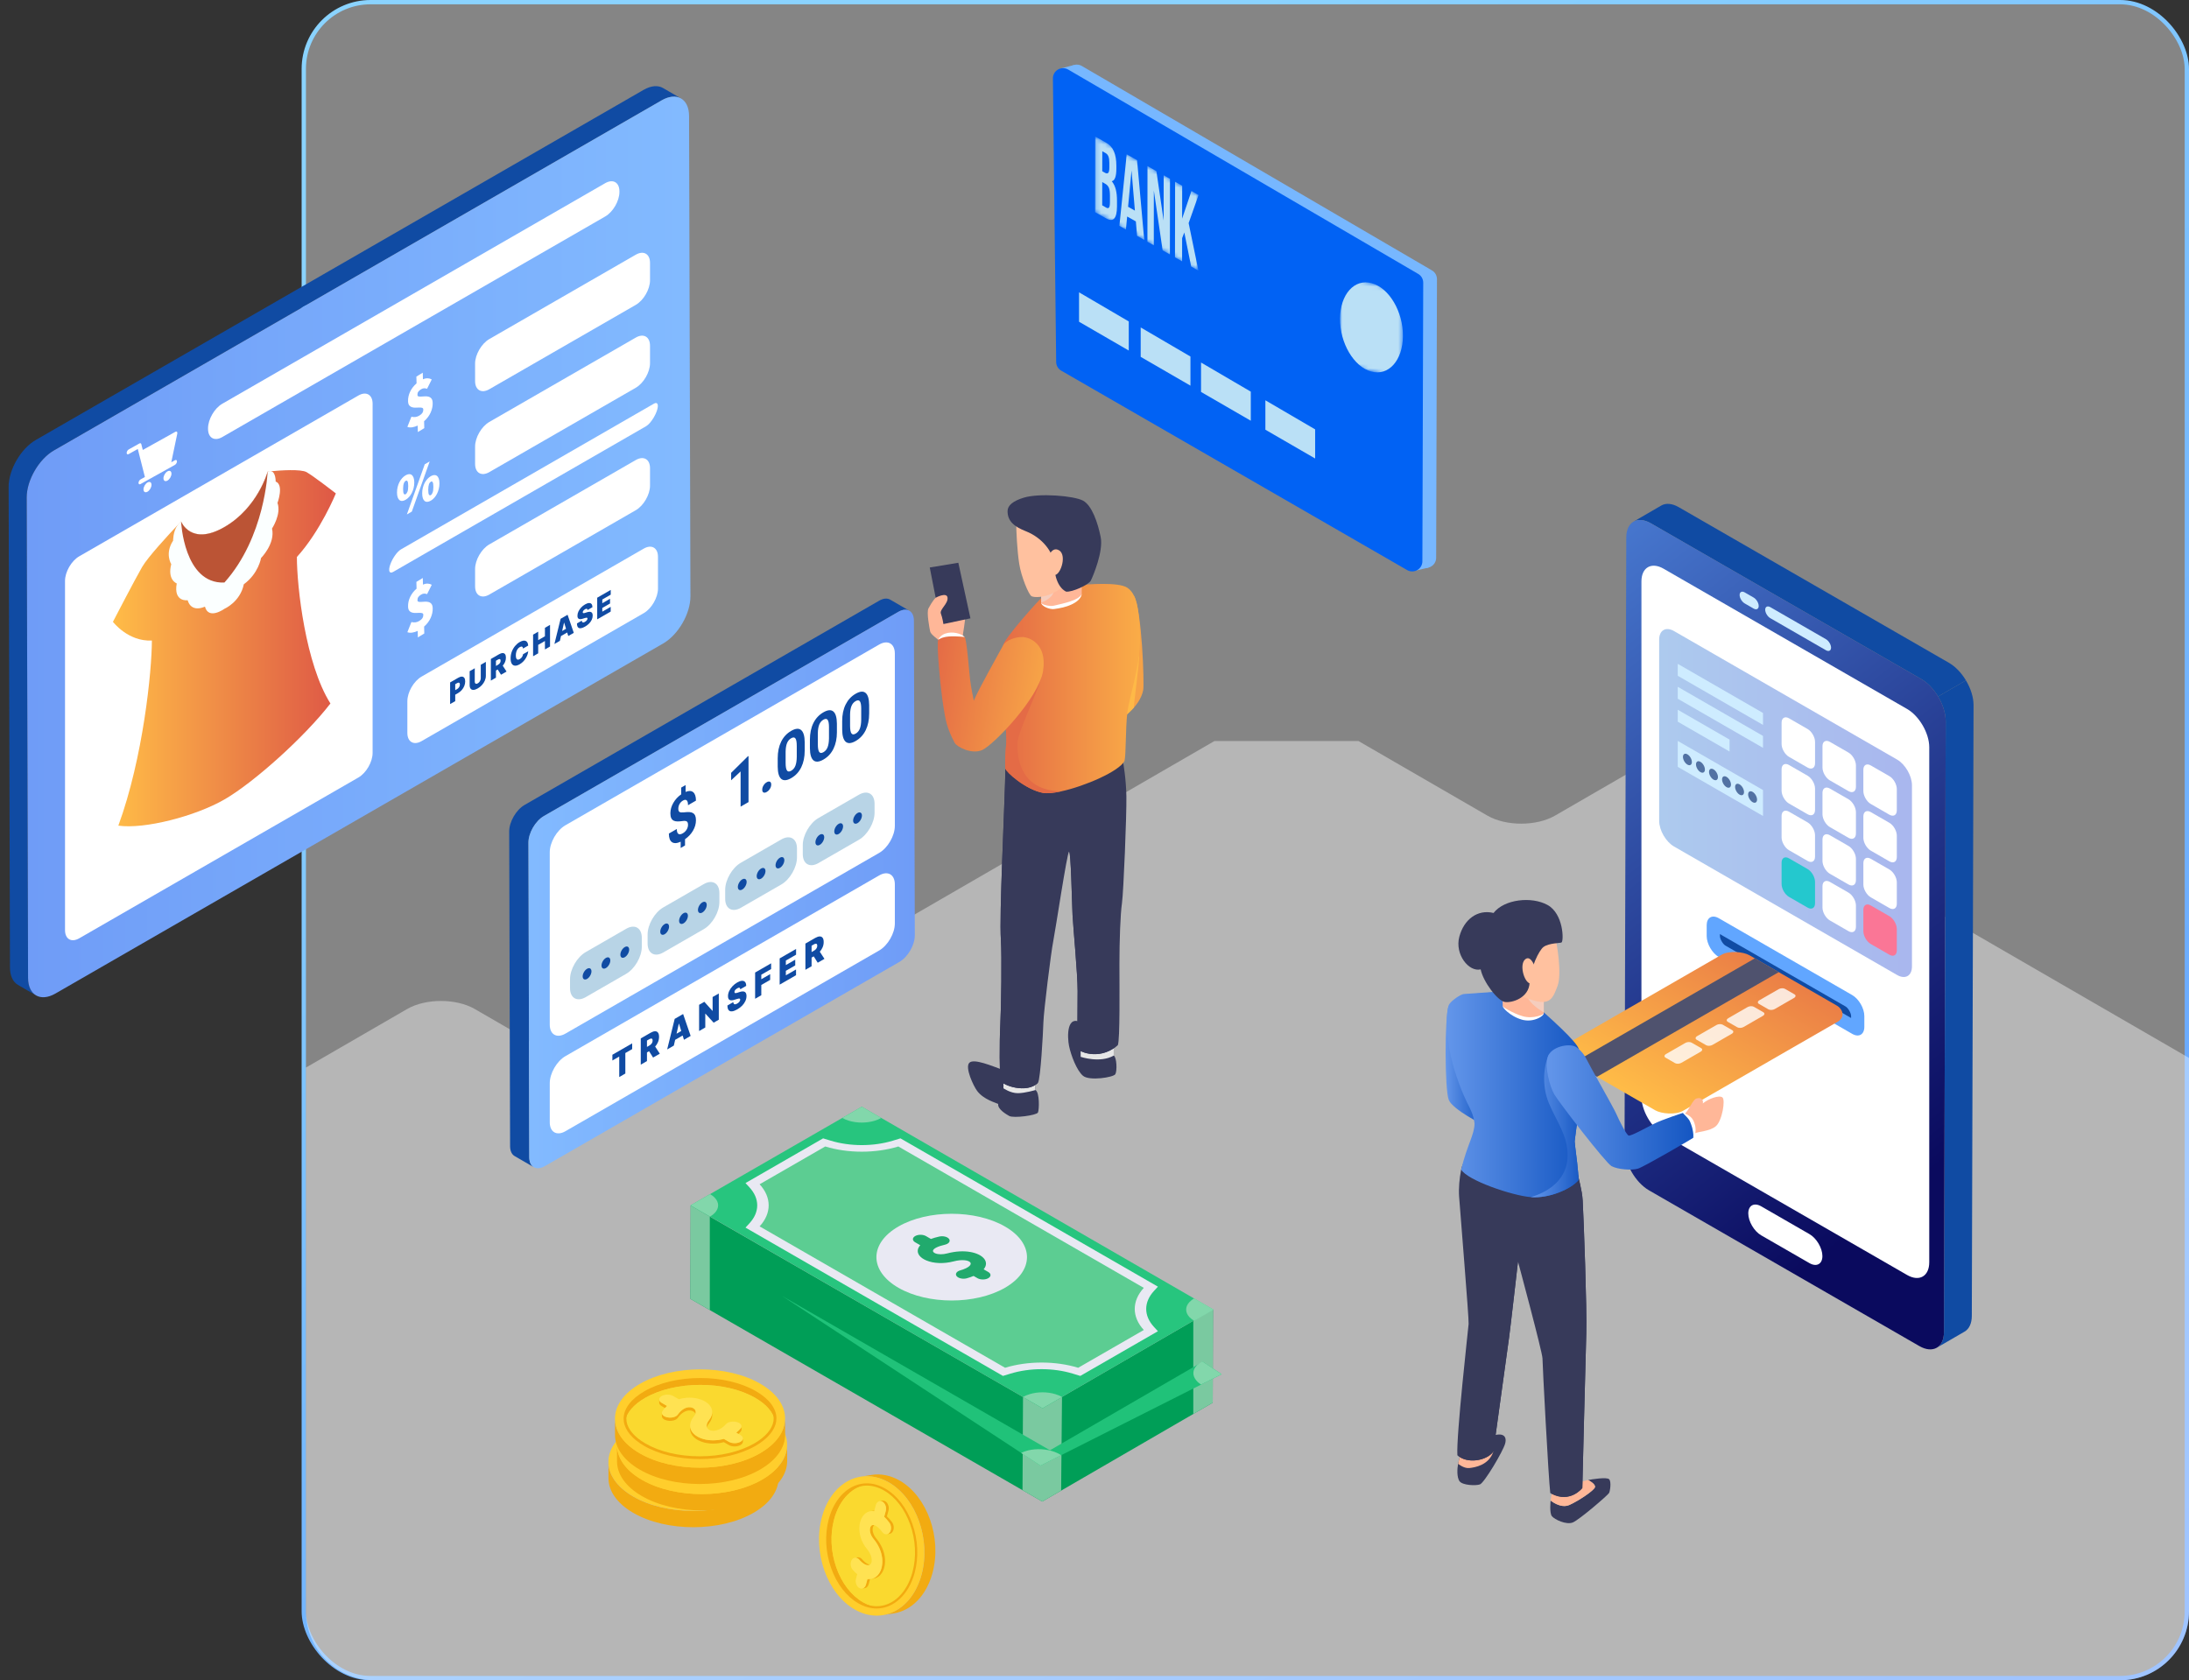 <svg width="508" height="390" viewBox="0 0 508 390" fill="none" xmlns="http://www.w3.org/2000/svg">
<rect x="0" y="0" width="508" height="390" fill="#333333" stroke="none"/>
<rect x="70.5" y="0.5" width="437" height="389" rx="15.5" fill="white" fill-opacity="0.4" stroke="url(#paint0_linear_4911_32617)"/>
<g clip-path="url(#clip0_4911_32617)">
<path opacity="0.4" d="M529 257.703V399.504L467.658 435H129.44L-13.755 352.14C-18.081 349.638 -18.081 345.544 -13.755 343.041L27.577 319.123C31.903 316.621 31.903 312.527 27.577 310.024L3.377 296.02C-0.945 293.517 -0.945 289.423 3.377 286.92L94.471 234.208C98.797 231.705 105.875 231.705 110.196 234.208L134.4 248.212C138.722 250.715 145.799 250.715 150.125 248.212L290.682 166.877C295.008 164.374 302.086 164.374 306.407 166.877L345.166 189.302C349.492 191.805 356.565 191.805 360.891 189.302L377.982 179.415C382.308 176.913 389.386 176.913 393.707 179.415L529 257.703Z" fill="white"/>
</g>
<path d="M208.814 343.668C206.63 342.409 204.381 342.005 202.277 342.342C201.427 342.479 200.58 342.613 199.73 342.75C201.833 342.413 204.082 342.819 206.266 344.076C212.656 347.755 216.059 357.341 213.866 365.482C212.425 370.842 208.921 374.239 204.871 374.886C205.72 374.75 206.568 374.615 207.417 374.48C211.467 373.831 214.971 370.434 216.412 365.076C218.605 356.933 215.202 347.349 208.814 343.668Z" fill="#F2AB11"/>
<path d="M206.268 344.077C212.658 347.756 216.06 357.341 213.868 365.482C211.677 373.626 204.725 377.24 198.336 373.56C191.947 369.881 188.543 360.297 190.734 352.155C192.925 344.013 199.88 340.395 206.268 344.077Z" fill="#FFCE2C"/>
<path d="M203.929 373.064C203.769 373.076 203.608 373.083 203.446 373.083C202.056 373.083 200.662 372.682 199.299 371.897C196.607 370.345 194.416 367.503 193.133 363.889C191.823 360.208 191.635 356.221 192.592 352.653C193.916 347.736 197.278 344.557 201.157 344.557C201.323 344.557 201.482 344.562 201.648 344.573C197.973 344.825 194.833 347.942 193.563 352.653C192.605 356.221 192.795 360.21 194.105 363.889C195.386 367.503 197.575 370.345 200.269 371.897C201.474 372.59 202.701 372.98 203.929 373.064Z" fill="#F2AB11"/>
<path d="M212.011 364.985C210.744 369.697 207.604 372.812 203.929 373.064C202.701 372.98 201.475 372.59 200.271 371.897C197.577 370.345 195.388 367.503 194.106 363.889C192.799 360.208 192.608 356.221 193.564 352.653C194.833 347.942 197.973 344.825 201.649 344.573C202.877 344.654 204.105 345.048 205.308 345.738C208.002 347.291 210.191 350.135 211.472 353.749C212.78 357.428 212.968 361.418 212.011 364.985Z" fill="#FAD92F"/>
<path d="M203.448 373.342C202.01 373.342 200.571 372.932 199.167 372.122C196.42 370.54 194.188 367.647 192.886 363.976C191.56 360.246 191.366 356.199 192.34 352.582C193.696 347.546 197.157 344.293 201.159 344.293C202.596 344.293 204.036 344.704 205.438 345.511C208.185 347.094 210.417 349.986 211.721 353.66C213.045 357.391 213.239 361.437 212.265 365.053C210.909 370.088 207.448 373.342 203.448 373.342ZM201.157 344.817C197.401 344.817 194.138 347.92 192.846 352.719C191.901 356.235 192.091 360.169 193.38 363.801C194.641 367.354 196.791 370.149 199.43 371.67C200.752 372.432 202.104 372.819 203.448 372.819C207.204 372.819 210.467 369.716 211.758 364.916C212.704 361.402 212.515 357.467 211.225 353.836C209.964 350.28 207.815 347.486 205.175 345.966C203.853 345.204 202.501 344.817 201.157 344.817Z" fill="#F2AB11"/>
<path d="M200.964 367.783C200.82 368.319 200.468 368.659 200.063 368.723L200.699 368.62C201.104 368.556 201.456 368.216 201.6 367.68L201.941 366.411L201.305 366.512L200.964 367.783Z" fill="#F2AB11"/>
<path d="M201.577 363.286L202.215 363.185C201.948 363.227 201.616 363.156 201.227 362.933C200.866 362.725 200.459 362.386 200.018 361.884C199.91 361.76 199.791 361.664 199.67 361.593C199.457 361.471 199.229 361.426 199.014 361.462L198.376 361.563C198.591 361.529 198.821 361.572 199.032 361.694C199.157 361.765 199.272 361.863 199.382 361.987C199.823 362.487 200.23 362.828 200.591 363.036C200.976 363.259 201.31 363.33 201.577 363.286Z" fill="#F2AB11"/>
<path d="M202.865 350.768L203.501 350.667C203.169 350.612 202.874 350.619 202.627 350.658L201.989 350.761C202.238 350.722 202.531 350.713 202.865 350.768Z" fill="#F2AB11"/>
<path d="M202.534 354.704C202.565 354.502 202.673 354.02 203.062 353.896C203.092 353.887 203.123 353.88 203.155 353.875L202.518 353.977C202.486 353.983 202.456 353.99 202.424 353.999C202.035 354.123 201.927 354.605 201.898 354.807C201.792 355.555 202.103 356.449 202.726 357.201C205.12 360.079 205.189 363.396 204.025 365.189C203.574 365.884 202.906 366.37 202.096 366.501L202.732 366.398C203.544 366.269 204.21 365.783 204.661 365.088C205.827 363.295 205.756 359.978 203.364 357.1C202.737 356.346 202.428 355.453 202.534 354.704Z" fill="#F2AB11"/>
<path d="M207.018 353.313C206.605 352.761 206.207 352.32 205.829 351.965L206.195 350.598C206.415 349.78 206.074 348.823 205.434 348.454C205.216 348.328 204.99 348.287 204.78 348.321L204.144 348.422C204.356 348.389 204.58 348.429 204.798 348.555C205.44 348.924 205.779 349.883 205.56 350.699L205.193 352.066C205.571 352.422 205.969 352.866 206.381 353.415C206.881 354.082 206.913 355.105 206.456 355.705C206.278 355.937 206.051 356.072 205.813 356.111L206.449 356.008C206.689 355.971 206.915 355.836 207.092 355.602C207.549 355.001 207.517 353.978 207.018 353.313Z" fill="#F2AB11"/>
<path d="M204.798 348.553C205.44 348.922 205.779 349.881 205.561 350.697L205.193 352.064C205.571 352.421 205.969 352.864 206.382 353.414C206.881 354.08 206.913 355.103 206.456 355.703C206.117 356.148 205.601 356.233 205.155 355.976C205.001 355.885 204.853 355.754 204.725 355.584C204.219 354.908 203.72 354.428 203.277 354.174C202.954 353.986 202.662 353.924 202.424 353.999C202.035 354.123 201.927 354.605 201.898 354.807C201.792 355.556 202.103 356.449 202.726 357.201C205.12 360.079 205.189 363.396 204.025 365.189C203.434 366.099 202.474 366.65 201.307 366.514L200.965 367.783C200.745 368.599 200.049 368.959 199.409 368.592C198.769 368.223 198.428 367.264 198.648 366.448L198.934 365.381C198.591 365.097 198.245 364.762 197.89 364.361C197.353 363.751 197.252 362.724 197.664 362.07C197.993 361.547 198.547 361.418 199.03 361.696C199.155 361.767 199.27 361.864 199.38 361.989C199.821 362.489 200.228 362.829 200.589 363.037C201.31 363.451 201.847 363.34 202.104 362.946C202.515 362.315 202.328 360.895 201.175 359.506C199.85 357.912 199.219 355.827 199.487 353.926C199.711 352.355 200.518 351.201 201.646 350.844C201.946 350.747 202.362 350.687 202.865 350.77L203.242 349.364C203.462 348.546 204.159 348.185 204.798 348.553Z" fill="#FFE252"/>
<path d="M8.314 102.116L149.358 20.859C151.111 19.849 152.708 19.757 153.861 20.427C155.259 21.237 156.658 22.05 158.059 22.86C156.905 22.191 155.307 22.28 153.555 23.29L12.511 104.55C9.025 106.556 6.183 111.471 6.195 115.467L6.513 226.991C6.518 228.978 7.226 230.379 8.366 231.039C6.967 230.226 5.567 229.415 4.168 228.605C3.031 227.942 2.32 226.542 2.316 224.557L2 113.035C1.988 109.037 4.83 104.125 8.314 102.116Z" fill="#104BA3"/>
<path d="M12.512 104.55C9.025 106.557 6.184 111.471 6.195 115.467L6.513 226.991C6.523 230.987 9.383 232.615 12.867 230.607L153.911 149.349C157.397 147.341 160.239 142.431 160.227 138.432L159.912 26.908C159.9 22.912 157.037 21.284 153.553 23.293L12.512 104.55Z" fill="url(#paint1_linear_4911_32617)"/>
<path d="M94.138 116.002C93.853 116.167 93.585 116.256 93.34 116.27C93.092 116.284 92.881 116.218 92.702 116.073C92.523 115.929 92.384 115.711 92.283 115.415C92.184 115.119 92.134 114.748 92.134 114.299C92.134 113.85 92.181 113.425 92.283 113.021C92.382 112.615 92.523 112.239 92.702 111.893C92.881 111.548 93.092 111.24 93.34 110.97C93.587 110.7 93.853 110.482 94.138 110.317C94.422 110.153 94.689 110.063 94.931 110.052C95.174 110.04 95.385 110.103 95.562 110.244C95.741 110.385 95.882 110.599 95.986 110.886C96.089 111.175 96.141 111.543 96.141 111.992C96.141 112.438 96.089 112.871 95.986 113.282C95.882 113.695 95.741 114.076 95.562 114.426C95.383 114.774 95.174 115.084 94.931 115.351C94.689 115.619 94.422 115.838 94.138 116.002ZM94.138 114.712C94.295 114.621 94.434 114.431 94.554 114.144C94.674 113.853 94.736 113.409 94.736 112.803C94.736 112.502 94.719 112.262 94.689 112.081C94.658 111.903 94.613 111.771 94.559 111.684C94.503 111.597 94.439 111.553 94.368 111.548C94.298 111.543 94.22 111.565 94.142 111.609C94.062 111.654 93.987 111.722 93.916 111.809C93.846 111.896 93.78 112.016 93.726 112.166C93.669 112.316 93.627 112.502 93.594 112.716C93.563 112.932 93.547 113.19 93.547 113.491C93.547 114.095 93.606 114.473 93.726 114.623C93.839 114.774 93.98 114.802 94.138 114.712ZM94.422 119.408L98.573 107.761L99.717 107.104L95.569 118.748L94.422 119.408ZM99.976 116.209C99.691 116.373 99.425 116.463 99.178 116.477C98.931 116.491 98.719 116.425 98.54 116.282C98.361 116.136 98.222 115.918 98.123 115.622C98.022 115.328 97.975 114.954 97.975 114.506C97.975 114.057 98.024 113.632 98.126 113.225C98.225 112.821 98.363 112.446 98.542 112.1C98.721 111.755 98.936 111.445 99.18 111.179C99.427 110.907 99.694 110.691 99.978 110.526C100.263 110.362 100.529 110.273 100.772 110.263C101.014 110.251 101.224 110.315 101.403 110.456C101.584 110.592 101.723 110.808 101.826 111.095C101.928 111.384 101.982 111.753 101.982 112.201C101.982 112.65 101.93 113.08 101.826 113.491C101.723 113.904 101.582 114.283 101.403 114.635C101.224 114.985 101.014 115.293 100.772 115.561C100.527 115.828 100.266 116.042 99.976 116.209ZM99.976 114.919C100.134 114.828 100.273 114.637 100.393 114.348C100.51 114.059 100.572 113.613 100.572 113.007C100.572 112.706 100.555 112.467 100.525 112.286C100.494 112.11 100.449 111.976 100.393 111.889C100.339 111.799 100.275 111.755 100.202 111.75C100.129 111.748 100.054 111.767 99.976 111.814C99.898 111.858 99.821 111.924 99.75 112.013C99.679 112.1 99.616 112.22 99.559 112.37C99.503 112.523 99.46 112.704 99.43 112.92C99.399 113.134 99.383 113.395 99.38 113.695C99.38 114.299 99.442 114.675 99.559 114.828C99.677 114.98 99.818 115.011 99.976 114.919Z" fill="white"/>
<path d="M41.068 107.099C41.072 106.8 40.865 106.678 40.608 106.819L39.752 107.298L41.143 100.643C41.178 100.464 41.15 100.309 41.063 100.227C40.978 100.143 40.844 100.145 40.698 100.225L33.136 104.442L32.793 103.084C32.741 102.879 32.56 102.818 32.35 102.933L29.869 104.319C29.61 104.463 29.4 104.82 29.396 105.121C29.391 105.417 29.598 105.543 29.852 105.402L31.98 104.214L32.319 105.56C32.319 105.569 32.324 105.579 32.327 105.586L33.626 110.714L32.618 111.275C32.359 111.419 32.15 111.778 32.145 112.076C32.141 112.375 32.345 112.502 32.602 112.358L40.59 107.902C40.853 107.756 41.063 107.399 41.068 107.099Z" fill="white"/>
<path d="M38.878 109.396C38.365 109.681 37.941 110.4 37.932 110.996C37.925 111.593 38.334 111.842 38.847 111.558C39.361 111.271 39.787 110.555 39.794 109.958C39.799 109.361 39.389 109.11 38.878 109.396Z" fill="white"/>
<path d="M34.245 111.978C33.732 112.264 33.308 112.981 33.299 113.577C33.292 114.174 33.704 114.423 34.215 114.139C34.728 113.852 35.154 113.136 35.161 112.539C35.168 111.945 34.756 111.693 34.245 111.978Z" fill="white"/>
<path d="M96.975 100.286L96.932 98.778C96.551 98.962 96.141 99.093 95.708 99.168C95.273 99.246 94.884 99.215 94.538 99.079L95.473 96.73C95.845 96.807 96.174 96.826 96.466 96.781C96.758 96.735 97.045 96.626 97.328 96.453C97.664 96.248 97.902 96.032 98.039 95.811C98.178 95.588 98.244 95.332 98.234 95.038C98.229 94.839 98.138 94.712 97.968 94.658C97.794 94.606 97.577 94.583 97.316 94.59C97.057 94.594 96.777 94.604 96.48 94.618C96.184 94.63 95.903 94.599 95.642 94.526C95.379 94.454 95.157 94.313 94.981 94.103C94.804 93.897 94.71 93.57 94.696 93.129C94.675 92.365 94.839 91.62 95.186 90.899C95.531 90.176 96.024 89.537 96.669 88.98L96.626 87.411L98.112 86.502L98.154 88.038C98.58 87.859 98.959 87.782 99.289 87.803C99.618 87.824 99.922 87.918 100.195 88.076L99.105 90.244C98.86 90.147 98.627 90.108 98.408 90.119C98.187 90.133 97.954 90.213 97.704 90.366C97.422 90.54 97.208 90.728 97.071 90.923C96.932 91.12 96.866 91.369 96.876 91.67C96.88 91.862 96.97 91.975 97.142 92.013C97.314 92.05 97.53 92.06 97.792 92.043C98.05 92.029 98.331 92.01 98.627 91.994C98.924 91.978 99.204 92.003 99.468 92.076C99.731 92.151 99.953 92.297 100.129 92.513C100.306 92.734 100.4 93.07 100.412 93.521C100.433 94.254 100.278 94.994 99.953 95.731C99.626 96.474 99.115 97.155 98.42 97.773L98.463 99.37L96.975 100.286Z" fill="white"/>
<path d="M143.752 44.541C143.754 46.632 142.267 49.199 140.454 50.245L51.581 101.447C49.766 102.492 48.281 101.637 48.281 99.544L48.278 99.422C48.281 97.331 49.764 94.764 51.581 93.716L140.451 42.516C142.267 41.471 143.75 42.326 143.752 44.419V44.541Z" fill="white"/>
<path d="M150.85 65.056C150.85 67.147 149.365 69.715 147.547 70.762L113.553 90.345C111.738 91.393 110.252 90.535 110.255 88.442L110.252 84.406C110.255 82.313 111.738 79.748 113.553 78.7L147.547 59.117C149.362 58.072 150.85 58.927 150.85 61.018V65.056Z" fill="white"/>
<path d="M96.975 147.944L96.935 146.436C96.553 146.619 96.144 146.748 95.708 146.826C95.273 146.901 94.886 146.871 94.538 146.737L95.473 144.387C95.845 144.465 96.174 144.484 96.466 144.439C96.758 144.392 97.045 144.282 97.33 144.11C97.664 143.904 97.905 143.687 98.041 143.469C98.18 143.246 98.244 142.99 98.237 142.694C98.232 142.494 98.142 142.367 97.968 142.315C97.796 142.261 97.577 142.24 97.318 142.245C97.057 142.252 96.779 142.259 96.483 142.273C96.186 142.287 95.906 142.254 95.642 142.182C95.379 142.109 95.157 141.968 94.983 141.759C94.806 141.55 94.712 141.225 94.701 140.781C94.679 140.016 94.842 139.273 95.188 138.55C95.534 137.829 96.028 137.187 96.671 136.633L96.629 135.064L98.116 134.154L98.159 135.696C98.587 135.512 98.966 135.435 99.293 135.461C99.623 135.482 99.927 135.573 100.2 135.733L99.11 137.904C98.865 137.807 98.632 137.768 98.411 137.777C98.189 137.791 97.956 137.871 97.709 138.024C97.427 138.197 97.215 138.383 97.076 138.583C96.937 138.778 96.873 139.027 96.88 139.33C96.885 139.52 96.975 139.635 97.147 139.673C97.318 139.71 97.535 139.724 97.796 139.703C98.055 139.689 98.335 139.67 98.63 139.654C98.926 139.637 99.206 139.666 99.472 139.736C99.734 139.811 99.955 139.957 100.132 140.175C100.308 140.394 100.402 140.727 100.416 141.181C100.438 141.916 100.285 142.654 99.957 143.394C99.63 144.136 99.119 144.817 98.425 145.435L98.465 147.035L96.975 147.944Z" fill="white"/>
<path d="M150.85 112.714C150.85 114.804 149.365 117.372 147.55 118.42L113.555 138.002C111.74 139.048 110.255 138.193 110.255 136.1V132.064C110.255 129.973 111.738 127.405 113.555 126.36L147.55 106.775C149.365 105.73 150.853 106.585 150.85 108.675V112.714Z" fill="white"/>
<path d="M150.85 84.291C150.85 86.381 149.365 88.951 147.55 89.997L113.555 109.582C111.74 110.627 110.255 109.772 110.255 107.679V103.643C110.255 101.552 111.74 98.985 113.555 97.937L147.55 78.354C149.365 77.309 150.85 78.164 150.85 80.257V84.291Z" fill="white"/>
<path d="M86.47 174.761C86.472 176.855 84.987 179.422 83.17 180.468L18.39 217.786C16.572 218.834 15.089 217.977 15.089 215.884V134.826C15.089 132.735 16.575 130.165 18.392 129.12L83.172 91.801C84.987 90.755 86.472 91.61 86.472 93.701L86.47 174.761Z" fill="white"/>
<path d="M68.899 129.28C68.899 136.227 70.909 154.165 76.682 163.282C70.655 171.095 58.854 181.662 52.076 185.566C45.296 189.471 33.49 192.506 27.463 191.639C33.242 175.867 35.246 155.617 35.246 148.67C29.723 148.962 26.208 144.329 26.208 144.329C26.208 144.329 31.293 134.524 32.986 131.594C34.328 129.278 39.203 124.021 41.183 121.925C41.183 121.925 41.183 121.916 41.19 121.913C41.628 121.453 41.929 121.14 42.005 121.061C42.012 121.049 42.021 121.042 42.028 121.037C42.028 121.037 44.291 126.818 52.078 122.331C55.965 120.093 58.482 116.87 60.017 114.215C61.556 111.556 62.121 109.46 62.121 109.46C62.128 109.458 62.138 109.449 62.145 109.456C62.22 109.446 62.522 109.413 62.959 109.369C62.964 109.366 62.964 109.373 62.964 109.373C64.946 109.183 69.822 108.826 71.161 109.597C72.859 110.574 77.941 114.52 77.941 114.52C77.941 114.52 74.419 123.21 68.899 129.28Z" fill="url(#paint2_linear_4911_32617)"/>
<path d="M64.397 116.738C65.332 119.348 63.126 122.679 63.126 122.679C63.924 126.174 60.581 129.517 60.581 129.517C60.581 129.517 60.014 133.1 56.579 135.616C55.736 139.738 52.069 141.315 52.069 141.315C52.069 141.315 48.408 143.962 47.563 140.81C44.128 142.252 43.563 139.32 43.563 139.32C43.563 139.32 40.218 139.832 41.016 135.416C41.016 135.416 38.8 134.636 39.742 130.943C39.742 130.943 38.186 128.514 40.173 125.486C40.173 125.486 40.135 123.43 41.183 121.927C41.183 121.927 41.183 121.918 41.19 121.915C41.409 121.598 41.672 121.307 42.004 121.063C42.011 121.051 42.021 121.044 42.028 121.039C42.028 121.039 44.29 126.82 52.078 122.333C55.965 120.095 58.481 116.872 60.016 114.217C61.556 111.558 62.121 109.462 62.121 109.462C62.128 109.46 62.137 109.451 62.144 109.458C62.476 109.317 62.74 109.305 62.959 109.371C62.964 109.368 62.964 109.375 62.964 109.375C64.014 109.671 63.974 111.772 63.974 111.772C65.956 112.514 64.397 116.738 64.397 116.738Z" fill="#FBFFFF"/>
<path d="M62.117 109.464C62.117 109.464 61.959 113.279 60.633 118.403C59.301 123.526 56.789 129.965 52.074 135.216C42.641 135.585 42.024 121.041 42.024 121.041C42.024 121.041 44.286 126.822 52.074 122.335C55.96 120.097 58.477 116.874 60.012 114.219C61.554 111.56 62.117 109.464 62.117 109.464Z" fill="#BB5435"/>
<path d="M150.848 98.123C150.537 98.48 150.226 98.76 149.941 98.927L91.228 132.752C90.359 133.252 90.063 132.487 90.564 131.042C91.066 129.597 92.177 128.019 93.045 127.521L151.759 93.692C152.627 93.195 152.924 93.958 152.423 95.403C152.086 96.373 151.474 97.402 150.848 98.123Z" fill="white"/>
<path d="M152.698 136.607C152.698 138.7 151.213 141.268 149.397 142.313L97.839 172.018C96.023 173.066 94.536 172.209 94.536 170.118V162.748C94.536 160.655 96.019 158.09 97.836 157.042L149.395 127.337C151.21 126.289 152.696 127.147 152.696 129.238L152.698 136.607Z" fill="white"/>
<path d="M104.458 163.418V158.398L106.337 157.315C106.662 157.127 106.945 157.04 107.187 157.048C107.432 157.055 107.618 157.153 107.754 157.341C107.889 157.529 107.957 157.802 107.957 158.159C107.957 158.52 107.889 158.868 107.75 159.213C107.611 159.556 107.418 159.871 107.168 160.158C106.919 160.442 106.629 160.679 106.297 160.872L105.174 161.518L105.177 160.461L106.062 159.949C106.201 159.871 106.321 159.773 106.417 159.66C106.514 159.547 106.591 159.423 106.646 159.286C106.697 159.152 106.726 159.014 106.726 158.87C106.726 158.727 106.7 158.619 106.646 158.549C106.591 158.476 106.514 158.445 106.417 158.445C106.318 158.45 106.198 158.49 106.062 158.57L105.645 158.809V162.742L104.458 163.418Z" fill="#104BA3"/>
<path d="M111.568 154.303L112.752 153.622V156.838C112.755 157.221 112.675 157.595 112.517 157.966C112.359 158.335 112.138 158.68 111.858 158.992C111.575 159.307 111.248 159.568 110.874 159.786C110.499 160.003 110.17 160.115 109.887 160.129C109.605 160.141 109.383 160.052 109.228 159.864C109.07 159.676 108.993 159.389 108.993 159.009V155.79L110.177 155.109V158.208C110.177 158.363 110.207 158.485 110.266 158.572C110.328 158.659 110.408 158.706 110.513 158.715C110.619 158.722 110.739 158.687 110.874 158.609C111.01 158.53 111.13 158.426 111.236 158.299C111.342 158.17 111.422 158.027 111.483 157.872C111.542 157.714 111.573 157.559 111.573 157.404V154.303H111.568Z" fill="#104BA3"/>
<path d="M113.913 157.975L113.915 152.952L115.794 151.87C116.117 151.684 116.401 151.588 116.642 151.583C116.884 151.578 117.072 151.665 117.209 151.841C117.343 152.022 117.409 152.288 117.409 152.645C117.409 153.004 117.341 153.347 117.202 153.671C117.063 153.998 116.868 154.299 116.62 154.566C116.373 154.834 116.081 155.064 115.749 155.255L114.626 155.903V154.844L115.512 154.331C115.65 154.254 115.771 154.162 115.869 154.066C115.966 153.97 116.041 153.864 116.095 153.747C116.15 153.627 116.175 153.495 116.175 153.352C116.175 153.209 116.147 153.105 116.095 153.049C116.044 152.988 115.966 152.967 115.869 152.978C115.771 152.992 115.65 153.039 115.514 153.119L115.095 153.361V157.291L113.913 157.975ZM116.465 154.195L117.555 155.873L116.27 156.612L115.206 154.921L116.465 154.195Z" fill="#104BA3"/>
<path d="M122.578 149.842L121.378 150.533C121.371 150.42 121.347 150.333 121.312 150.258C121.277 150.185 121.225 150.133 121.164 150.101C121.1 150.07 121.025 150.061 120.935 150.077C120.846 150.091 120.745 150.131 120.632 150.195C120.431 150.31 120.264 150.462 120.128 150.65C119.989 150.843 119.885 151.059 119.817 151.308C119.749 151.555 119.711 151.825 119.711 152.116C119.711 152.424 119.749 152.659 119.819 152.823C119.89 152.99 119.996 153.084 120.13 153.11C120.264 153.136 120.429 153.093 120.62 152.981C120.73 152.917 120.829 152.844 120.914 152.762C120.999 152.682 121.077 152.591 121.14 152.494C121.204 152.398 121.255 152.295 121.298 152.187C121.338 152.079 121.366 151.963 121.38 151.851L122.581 151.169C122.567 151.39 122.515 151.635 122.425 151.907C122.338 152.175 122.211 152.452 122.046 152.734C121.884 153.014 121.682 153.279 121.437 153.533C121.197 153.782 120.916 154 120.599 154.183C120.196 154.416 119.838 154.524 119.523 154.51C119.207 154.491 118.955 154.346 118.772 154.068C118.588 153.791 118.496 153.373 118.496 152.819C118.496 152.259 118.588 151.736 118.776 151.245C118.962 150.754 119.217 150.317 119.535 149.936C119.852 149.558 120.205 149.253 120.599 149.029C120.874 148.87 121.126 148.769 121.357 148.722C121.587 148.675 121.79 148.684 121.966 148.75C122.141 148.818 122.282 148.938 122.388 149.119C122.491 149.304 122.555 149.541 122.578 149.842Z" fill="#104BA3"/>
<path d="M123.713 152.323V147.305L124.898 146.621V148.583L126.463 147.681V145.719L127.647 145.038V150.058L126.465 150.74L126.463 148.78L124.898 149.68V151.642L123.713 152.323Z" fill="#104BA3"/>
<path d="M129.938 148.74L128.662 149.475L130.101 143.624L131.718 142.693L133.156 146.884L131.878 147.622L130.924 144.533L130.889 144.554L129.938 148.74ZM129.7 146.896L132.099 145.515V146.534L129.7 147.916V146.896Z" fill="#104BA3"/>
<path d="M136.351 141.594C136.339 141.437 136.285 141.341 136.193 141.303C136.099 141.263 135.955 141.301 135.765 141.411C135.642 141.484 135.543 141.554 135.466 141.634C135.388 141.712 135.331 141.792 135.294 141.869C135.256 141.949 135.24 142.024 135.237 142.099C135.233 142.163 135.242 142.212 135.265 142.247C135.287 142.283 135.322 142.306 135.369 142.315C135.419 142.327 135.48 142.327 135.555 142.313C135.63 142.299 135.72 142.276 135.823 142.24L136.181 142.123C136.421 142.043 136.629 142.003 136.8 141.998C136.972 141.998 137.111 142.029 137.222 142.097C137.332 142.163 137.413 142.264 137.464 142.395C137.516 142.527 137.542 142.689 137.544 142.879C137.542 143.211 137.469 143.532 137.33 143.842C137.189 144.155 136.986 144.441 136.723 144.714C136.459 144.986 136.141 145.228 135.776 145.438C135.397 145.658 135.068 145.783 134.785 145.818C134.503 145.853 134.286 145.776 134.131 145.6C133.975 145.421 133.898 145.118 133.898 144.698L135.021 144.054C135.028 144.202 135.063 144.312 135.12 144.383C135.181 144.451 135.263 144.484 135.371 144.474C135.48 144.467 135.609 144.418 135.758 144.333C135.885 144.261 135.991 144.181 136.075 144.096C136.162 144.009 136.226 143.922 136.271 143.833C136.315 143.744 136.337 143.659 136.339 143.575C136.337 143.502 136.315 143.448 136.273 143.41C136.231 143.377 136.162 143.366 136.068 143.373C135.972 143.382 135.845 143.41 135.682 143.464L135.249 143.603C134.863 143.73 134.559 143.744 134.338 143.645C134.114 143.546 134.004 143.302 134.008 142.905C134.006 142.588 134.081 142.266 134.23 141.942C134.38 141.615 134.587 141.31 134.854 141.021C135.117 140.737 135.423 140.493 135.769 140.293C136.122 140.088 136.424 139.983 136.683 139.969C136.939 139.957 137.137 140.032 137.276 140.201C137.415 140.366 137.485 140.612 137.488 140.939L136.351 141.594Z" fill="#104BA3"/>
<path d="M138.592 143.753V138.733L141.734 136.924L141.732 138.024L139.776 139.151V140.013L141.572 138.977V140.074L139.776 141.11V141.973L141.723 140.852V141.949L138.592 143.753Z" fill="#104BA3"/>
<path d="M258.464 242.218V245.005C259.174 245.415 259.274 248.6 258.832 249.334C258.39 250.068 252.803 250.948 251.333 249.701C249.862 248.453 248.539 244.932 248.099 242.804C247.658 240.676 247.511 235.321 251.04 237.447C254.567 239.575 258.464 242.218 258.464 242.218Z" fill="#373A5A"/>
<path d="M250.791 243.953V245.298C250.791 245.298 255.28 246.84 258.465 245.005V242.218L250.791 243.953Z" fill="#E6E6E6"/>
<path d="M240.008 250.656L240.302 253.004C241.289 253.573 241.174 257.562 240.879 258.222C240.585 258.881 235.207 259.601 234.199 259.02C233.425 258.573 231.488 257.442 231.647 256.228C231.095 255.951 228.273 255.217 226.774 253.224C225.891 252.05 223.907 247.796 224.935 246.695C225.965 245.595 230.21 247.428 232.867 248.382C235.523 249.335 240.008 250.656 240.008 250.656Z" fill="#373A5A"/>
<path d="M232.869 251.444V252.602C232.869 252.602 234.496 253.736 236.186 253.736C237.878 253.736 240.303 253.002 240.303 253.002L240.009 250.654L232.869 251.444Z" fill="#E6E6E6"/>
<path d="M232.198 250.73C232.435 251.902 238.317 253.957 240.888 251.316C241.478 250.435 242.065 239.87 242.14 237.304C242.211 234.733 243.904 221.086 244.417 218.519C244.934 215.953 247.655 197.754 248.096 197.683C248.536 197.609 248.758 209.419 248.904 212.356C249.049 215.293 250.081 225.858 250.081 230.039C250.081 234.222 249.993 242.511 249.993 243.247C249.993 243.959 254.834 246.279 259.094 242.854C259.099 242.854 259.099 242.851 259.103 242.851C259.209 242.763 259.31 242.678 259.416 242.587C259.933 241.267 259.786 229.16 259.786 223.729C259.786 218.3 260.007 212.138 260.372 209.642C260.738 207.151 261.475 189.027 261.4 184.845C261.33 180.663 260.667 177.071 260.667 177.071C260.667 177.071 253.906 169.657 248.094 171.343C245.223 172.179 241.575 173.91 238.623 175.445C235.606 177.018 233.317 178.387 233.317 178.387C233.317 181.177 232.875 191.083 232.579 199.592C232.284 208.102 232.062 214.854 232.284 218.3C232.504 221.747 232.359 233.708 232.139 237.89C231.92 242.071 231.964 249.554 232.198 250.73Z" fill="#373A5A"/>
<path d="M232.198 250.729C232.435 251.902 238.317 253.956 240.888 251.315C233.787 252.697 233.437 248.978 233.657 245.905C233.878 242.827 234.173 217.501 234.173 214.79C234.173 212.074 234.54 189.842 234.91 185.881C235.276 181.92 240.08 184.361 242.065 184.036C242.065 184.036 242.409 179.132 238.969 175.756C238.855 175.646 238.739 175.54 238.624 175.442C235.608 177.015 233.318 178.383 233.318 178.383C233.318 181.174 232.876 191.079 232.581 199.588C232.286 208.098 232.064 214.85 232.286 218.297C232.506 221.744 232.361 233.704 232.14 237.887C231.92 242.071 231.964 249.554 232.198 250.729Z" fill="#373A5A"/>
<path d="M263.178 138.284C265.006 141.701 265.595 158.723 265.301 160.192C264.492 164.226 260.007 167.015 258.757 168.041L263.178 138.284Z" fill="#F6A247"/>
<path d="M264.368 151.698C264.467 153.747 263.172 162.769 263.12 164.275C262.141 165.295 261.092 166.23 261.092 166.23L264.368 151.698Z" fill="#FEB947"/>
<path d="M232.803 161.877C232.891 162.947 233.001 164.184 233.111 165.43C233.377 168.466 233.641 171.556 233.538 172.442C233.389 173.692 233.168 177.579 233.318 178.385C233.464 179.194 238.025 183.302 242.066 184.038C243.044 184.213 244.558 184.055 246.319 183.668C251.834 182.462 259.735 179.02 260.96 176.625C261.33 175.304 261.18 169.07 261.622 165.4C262.063 161.734 264.786 154.104 264.564 147.5C264.344 140.898 263.681 137.816 261.622 136.42C259.566 135.024 252.235 135.649 250.616 135.794C248.996 135.943 242.066 138.401 242.066 138.401C240.888 139.427 233.096 148.16 232.801 149.772C232.507 151.387 232.512 158.211 232.803 161.877Z" fill="url(#paint3_linear_4911_32617)"/>
<path d="M241.626 134.878C241.626 134.878 241.626 139.28 241.626 139.868C241.626 140.455 243.538 141.188 244.641 140.968C245.744 140.749 250.23 140.054 251.039 137.944C251.039 135.685 251.039 132.898 251.039 132.898L241.626 134.878Z" fill="#FFB798"/>
<path d="M241.626 139.868C241.626 139.868 241.623 139.91 241.628 139.99C241.648 140.07 241.697 140.199 241.802 140.315C242.005 140.56 242.374 140.823 242.861 141.036C243.105 141.14 243.378 141.238 243.685 141.3C243.991 141.361 244.327 141.408 244.706 141.35C245.324 141.267 246.001 141.161 246.667 140.995C246.999 140.91 247.33 140.819 247.651 140.711C247.974 140.608 248.284 140.473 248.583 140.347C248.881 140.212 249.162 140.066 249.417 139.905C249.677 139.752 249.909 139.579 250.108 139.402C250.206 139.311 250.302 139.229 250.387 139.142C250.463 139.047 250.538 138.958 250.606 138.873C250.748 138.712 250.817 138.524 250.895 138.398C250.958 138.257 250.979 138.134 251.004 138.059C251.026 137.983 251.037 137.942 251.037 137.942C251.037 137.942 250.93 138.084 250.749 138.301C250.636 138.395 250.529 138.525 250.365 138.637C250.285 138.693 250.202 138.753 250.112 138.816C250.018 138.87 249.918 138.929 249.812 138.987C249.714 139.05 249.595 139.099 249.478 139.154C249.36 139.208 249.244 139.271 249.112 139.318C248.859 139.427 248.579 139.518 248.297 139.623C248.008 139.718 247.705 139.802 247.397 139.891C247.087 139.975 246.771 140.061 246.452 140.138C245.807 140.291 245.161 140.445 244.556 140.587C244.315 140.643 244.036 140.662 243.772 140.648C243.506 140.63 243.249 140.598 243.014 140.552C242.544 140.456 242.156 140.327 241.918 140.182C241.797 140.108 241.722 140.038 241.675 139.978C241.639 139.909 241.626 139.868 241.626 139.868Z" fill="white"/>
<path d="M241.626 137.944V139.868C241.626 139.868 244.07 139.073 244.566 137.334L241.626 137.944Z" fill="#F5CDBD"/>
<path d="M235.833 121.144C235.833 123.365 236.057 127.851 236.536 130.896C237.015 133.941 238.746 138.045 239.384 138.385C240.023 138.725 242.243 138.693 244.194 137.749C246.145 136.805 249.936 134.082 249.936 134.082C249.936 134.082 249.047 126.28 245.561 124.594C242.074 122.909 235.833 121.144 235.833 121.144Z" fill="#FFC19F"/>
<path d="M233.825 118.612C233.806 120.969 235.376 122.241 238.046 123.293C242.136 124.907 244.276 128.316 244.464 130.29C244.652 132.262 244.932 136.04 247.401 137.323C248.832 137.484 252.654 135.733 253.143 134.767C253.633 133.801 256.098 127.987 255.436 124.671C254.772 121.353 253.423 117.337 251.343 116.206C249.263 115.075 241.239 114.412 237.605 115.507C235.116 116.257 233.835 117.307 233.825 118.612Z" fill="#373A5A"/>
<path d="M242.938 130.27C242.938 130.27 243.812 126.529 245.793 127.745C247.774 128.963 245.9 134.152 244.433 133.402C242.967 132.653 242.938 130.27 242.938 130.27Z" fill="#FFC19F"/>
<path d="M233.538 172.443C233.389 173.693 233.168 177.58 233.318 178.386C233.463 179.195 238.025 183.302 242.065 184.038C243.043 184.214 244.558 184.056 246.319 183.669C236.323 183.537 236.048 175.098 236.098 172.566C236.147 170.035 240.572 161.122 241.625 157.396C241.625 157.396 238.364 158.15 235.277 161.588C234.418 162.543 233.698 163.886 233.111 165.43C233.377 168.467 233.641 171.556 233.538 172.443Z" fill="#E46B46"/>
<path d="M218.248 148.93C217.471 148.224 216.001 147.27 215.854 146.537C215.707 145.803 214.972 142.062 215.486 141.182C216 140.301 217.839 136.447 220.632 137.935C223.427 139.422 223.72 141.404 223.941 142.724C224.161 144.044 223.361 146.939 223.393 148.316C223.427 149.694 222.672 151.583 221.469 150.821C220.266 150.059 218.248 148.93 218.248 148.93Z" fill="#FFB798"/>
<path d="M222.399 130.621L215.768 131.718L217.142 138.737C217.142 138.737 219.751 137.318 219.898 138.737C220.044 140.154 217.985 141.474 218.353 142.428C218.72 143.382 218.94 144.849 218.94 144.849L225.207 143.52L222.399 130.621Z" fill="#373A5A"/>
<path d="M232.803 149.772C231.949 151.364 226.874 160.361 225.991 162.635C225.991 162.635 225.32 159.527 225.104 157.541C224.889 155.558 224.32 148.269 223.87 147.883C223.421 147.498 219.466 146.421 217.752 148.466C217.25 149.117 218.257 159.82 218.928 163.951C219.408 166.912 219.643 168.843 221.554 172.421C222.058 173.363 225.525 175.196 227.968 174.069C230.679 172.819 241.111 161.952 242.067 155.715C243.023 149.479 238.98 147.937 237.361 147.864C235.743 147.791 233.44 148.584 232.803 149.772Z" fill="url(#paint4_linear_4911_32617)"/>
<path d="M223.87 147.884C223.863 147.888 223.82 147.79 223.663 147.671C223.508 147.545 223.281 147.403 222.985 147.271C222.691 147.137 222.334 147.011 221.939 146.934C221.742 146.885 221.534 146.868 221.324 146.84C221.111 146.828 220.895 146.812 220.676 146.822C220.24 146.838 219.799 146.91 219.404 147.05C219.204 147.102 219.024 147.212 218.852 147.291C218.681 147.382 218.538 147.503 218.404 147.598C218.273 147.702 218.175 147.825 218.084 147.922C217.987 148.013 217.937 148.127 217.887 148.206C217.793 148.374 217.75 148.469 217.75 148.469C217.75 148.469 217.852 148.419 218.01 148.333C218.091 148.29 218.176 148.23 218.294 148.187C218.408 148.145 218.527 148.085 218.661 148.035C218.803 147.998 218.946 147.944 219.103 147.906C219.266 147.879 219.422 147.821 219.601 147.806C219.776 147.78 219.953 147.75 220.14 147.739C220.323 147.717 220.514 147.709 220.705 147.703C220.895 147.689 221.089 147.701 221.278 147.692C221.468 147.703 221.657 147.693 221.841 147.706C222.209 147.715 222.553 147.745 222.855 147.758C223.152 147.784 223.414 147.803 223.582 147.827C223.666 147.838 223.744 147.847 223.792 147.865C223.844 147.877 223.87 147.884 223.87 147.884Z" fill="white"/>
<path d="M248.097 197.684C248.538 197.61 248.76 209.42 248.905 212.357C249.05 215.294 250.083 225.859 250.083 230.04C250.083 234.223 249.995 242.512 249.995 243.248C249.995 243.96 254.835 246.28 259.096 242.855C252.773 245.237 251.456 241.495 251.676 239.665C251.897 237.828 251.526 233.281 251.381 229.61C251.236 225.943 250.498 215.453 250.423 211.852C250.353 208.247 249.836 192.12 249.836 192.12L248.097 197.684Z" fill="#373A5A"/>
<path d="M206.582 139.179C205.928 138.799 205.023 138.85 204.027 139.425L121.747 186.828C119.771 187.968 118.16 190.751 118.167 193.019L118.375 266.039C118.378 267.166 118.782 267.958 119.426 268.332C120.914 269.192 122.401 270.056 123.889 270.917C123.244 270.544 122.841 269.748 122.837 268.624L122.632 195.604C122.626 193.337 124.237 190.553 126.213 189.413L208.49 142.011C209.483 141.439 210.391 141.387 211.045 141.767C209.554 140.903 208.07 140.039 206.582 139.179Z" fill="#104BA3"/>
<path d="M208.49 142.007C210.469 140.867 212.09 141.79 212.093 144.057L212.301 217.077C212.308 219.344 210.697 222.128 208.721 223.268L126.441 270.67C124.465 271.807 122.844 270.884 122.837 268.62L122.632 195.601C122.626 193.333 124.237 190.55 126.213 189.41L208.49 142.007Z" fill="url(#paint5_linear_4911_32617)"/>
<path d="M127.58 237.823C127.58 240.123 129.214 241.065 131.209 239.915L204.037 197.96C206.032 196.81 207.666 193.987 207.666 191.688V151.691C207.666 149.391 206.032 148.449 204.037 149.599L131.209 191.555C129.214 192.704 127.58 195.527 127.58 197.827V237.823Z" fill="white"/>
<path d="M127.58 260.478C127.58 262.778 129.214 263.72 131.209 262.57L204.037 220.611C206.032 219.461 207.666 216.639 207.666 214.339V205.277C207.666 202.977 206.032 202.036 204.037 203.189L131.213 245.144C129.217 246.294 127.583 249.116 127.583 251.416V260.478H127.58Z" fill="white"/>
<path d="M159.668 191.449C159.668 191.05 159.57 190.787 159.378 190.66C159.186 190.533 158.857 190.504 158.395 190.572C157.933 190.637 157.532 190.67 157.2 190.663C156.865 190.66 156.579 190.598 156.338 190.478C156.097 190.358 155.911 190.163 155.778 189.897C155.644 189.624 155.576 189.25 155.576 188.773C155.576 187.948 155.804 187.136 156.263 186.347C156.722 185.554 157.327 184.895 158.089 184.369V182.8L159.108 182.215V183.807C159.86 183.498 160.446 183.518 160.872 183.872C161.295 184.226 161.51 184.882 161.51 185.833L159.668 186.896C159.668 186.308 159.564 185.931 159.352 185.759C159.144 185.59 158.86 185.606 158.509 185.807C158.161 186.009 157.89 186.278 157.702 186.616C157.51 186.954 157.415 187.324 157.415 187.724C157.415 188.097 157.51 188.341 157.695 188.458C157.881 188.575 158.229 188.604 158.737 188.549C159.245 188.49 159.661 188.471 159.987 188.49C160.312 188.51 160.589 188.585 160.813 188.718C161.038 188.851 161.211 189.049 161.331 189.315C161.448 189.582 161.51 189.936 161.51 190.381C161.51 191.212 161.285 192.018 160.833 192.794C160.384 193.57 159.765 194.233 158.974 194.782V196.24L157.962 196.825V195.373C157.093 195.766 156.419 195.799 155.941 195.47C155.465 195.142 155.225 194.477 155.225 193.473L157.064 192.414C157.064 192.995 157.184 193.372 157.422 193.544C157.663 193.717 158.004 193.674 158.457 193.414C158.831 193.2 159.124 192.914 159.342 192.563C159.56 192.206 159.668 191.836 159.668 191.449Z" fill="#104BA3"/>
<path d="M173.71 186.168L171.871 187.227V179.058L169.674 181.108V179.383L173.511 175.586L173.71 175.472V186.168Z" fill="#104BA3"/>
<path d="M176.893 183.294C176.893 182.956 176.991 182.628 177.189 182.303C177.388 181.978 177.632 181.731 177.932 181.562C178.231 181.387 178.482 181.351 178.68 181.445C178.879 181.543 178.976 181.757 178.976 182.095C178.976 182.426 178.875 182.754 178.683 183.076C178.488 183.398 178.238 183.644 177.932 183.82C177.632 183.995 177.381 184.034 177.186 183.937C176.988 183.839 176.893 183.625 176.893 183.294Z" fill="#104BA3"/>
<path d="M186.746 174.245C186.746 175.722 186.479 177.002 185.948 178.09C185.418 179.178 184.643 180.016 183.621 180.604C182.612 181.186 181.837 181.247 181.304 180.789C180.77 180.328 180.496 179.386 180.483 177.96V175.995C180.483 174.504 180.753 173.218 181.287 172.137C181.824 171.055 182.599 170.223 183.608 169.642C184.617 169.061 185.392 168.999 185.926 169.457C186.463 169.912 186.736 170.854 186.749 172.28V174.245H186.746ZM184.904 173.143C184.904 172.257 184.799 171.672 184.588 171.39C184.38 171.107 184.051 171.094 183.605 171.351C183.172 171.601 182.853 171.977 182.648 172.478C182.443 172.981 182.332 173.644 182.319 174.469V177.067C182.319 177.941 182.423 178.526 182.628 178.831C182.833 179.136 183.162 179.156 183.618 178.896C184.067 178.636 184.393 178.246 184.591 177.727C184.79 177.204 184.894 176.521 184.904 175.683V173.143Z" fill="#104BA3"/>
<path d="M194.223 169.934C194.223 171.412 193.956 172.692 193.426 173.783C192.895 174.871 192.12 175.709 191.095 176.297C190.086 176.878 189.314 176.94 188.777 176.482C188.244 176.021 187.967 175.079 187.957 173.653V171.688C187.957 170.197 188.227 168.911 188.761 167.829C189.298 166.748 190.073 165.916 191.082 165.335C192.091 164.753 192.862 164.692 193.396 165.146C193.933 165.604 194.204 166.543 194.22 167.969V169.934H194.223ZM192.384 168.833C192.384 167.946 192.28 167.365 192.068 167.082C191.86 166.8 191.531 166.787 191.085 167.043C190.652 167.293 190.333 167.67 190.125 168.17C189.92 168.674 189.809 169.336 189.796 170.161V172.76C189.796 173.63 189.9 174.218 190.105 174.524C190.311 174.829 190.639 174.848 191.095 174.589C191.544 174.329 191.87 173.939 192.068 173.419C192.267 172.9 192.371 172.217 192.381 171.373V168.833H192.384Z" fill="#104BA3"/>
<path d="M201.703 165.627C201.703 167.105 201.439 168.384 200.909 169.472C200.378 170.561 199.604 171.399 198.582 171.99C197.569 172.571 196.798 172.633 196.264 172.175C195.73 171.714 195.457 170.772 195.444 169.346V167.381C195.444 165.89 195.711 164.604 196.248 163.522C196.785 162.44 197.556 161.609 198.569 161.024C199.578 160.443 200.349 160.381 200.886 160.839C201.42 161.294 201.693 162.236 201.706 163.662V165.627H201.703ZM199.864 164.526C199.864 163.639 199.76 163.058 199.548 162.772C199.34 162.489 199.011 162.476 198.565 162.733C198.132 162.983 197.813 163.356 197.605 163.86C197.4 164.363 197.289 165.026 197.276 165.851V168.449C197.276 169.32 197.38 169.911 197.586 170.213C197.791 170.518 198.119 170.541 198.575 170.278C199.024 170.021 199.35 169.628 199.548 169.109C199.747 168.586 199.851 167.904 199.861 167.066V164.526H199.864Z" fill="#104BA3"/>
<path d="M148.943 219.763C148.943 222.063 147.309 224.885 145.313 226.035L135.916 231.45C133.921 232.6 132.287 231.661 132.287 229.358V227.266C132.287 224.967 133.921 222.144 135.916 220.994L145.313 215.58C147.309 214.427 148.943 215.368 148.943 217.671V219.763Z" fill="#B8D4E6"/>
<path d="M166.949 209.391C166.949 211.691 165.315 214.514 163.32 215.667L153.919 221.081C151.924 222.231 150.29 221.289 150.29 218.989V216.894C150.29 214.595 151.924 211.772 153.919 210.622L163.32 205.208C165.315 204.058 166.949 205 166.949 207.3V209.391Z" fill="#B8D4E6"/>
<path d="M184.953 199.018C184.953 201.318 183.319 204.143 181.323 205.293L171.923 210.708C169.928 211.858 168.294 210.916 168.294 208.616V206.524C168.294 204.225 169.928 201.402 171.923 200.252L181.323 194.838C183.319 193.688 184.953 194.627 184.953 196.929V199.018Z" fill="#B8D4E6"/>
<path d="M202.959 188.644C202.959 190.943 201.325 193.766 199.33 194.916L189.93 200.33C187.934 201.48 186.3 200.538 186.3 198.239V196.147C186.3 193.847 187.934 191.025 189.93 189.875L199.33 184.46C201.325 183.31 202.959 184.249 202.959 186.552V188.644Z" fill="#B8D4E6"/>
<path d="M137.26 225.451C137.26 226.1 136.805 226.889 136.242 227.214C135.678 227.539 135.219 227.276 135.219 226.626C135.219 225.977 135.675 225.187 136.242 224.863C136.805 224.535 137.26 224.801 137.26 225.451Z" fill="#104BA3"/>
<path d="M141.635 222.929C141.635 223.579 141.179 224.368 140.613 224.693C140.05 225.018 139.594 224.755 139.594 224.105C139.594 223.456 140.05 222.666 140.613 222.341C141.179 222.013 141.635 222.277 141.635 222.929Z" fill="#104BA3"/>
<path d="M146.01 220.409C146.01 221.058 145.554 221.848 144.988 222.176C144.425 222.5 143.969 222.237 143.969 221.588C143.969 220.938 144.425 220.149 144.988 219.824C145.551 219.499 146.01 219.759 146.01 220.409Z" fill="#104BA3"/>
<path d="M155.267 215.076C155.267 215.726 154.811 216.515 154.248 216.84C153.685 217.165 153.226 216.902 153.226 216.252C153.226 215.602 153.682 214.813 154.248 214.488C154.808 214.163 155.267 214.427 155.267 215.076Z" fill="#104BA3"/>
<path d="M159.641 212.556C159.641 213.205 159.186 213.995 158.619 214.319C158.056 214.644 157.597 214.378 157.597 213.728C157.597 213.079 158.053 212.289 158.619 211.964C159.182 211.643 159.641 211.906 159.641 212.556Z" fill="#104BA3"/>
<path d="M164.013 210.035C164.013 210.685 163.558 211.474 162.994 211.799C162.431 212.123 161.972 211.86 161.972 211.211C161.972 210.561 162.428 209.772 162.994 209.447C163.558 209.122 164.013 209.385 164.013 210.035Z" fill="#104BA3"/>
<path d="M173.271 204.702C173.271 205.352 172.815 206.141 172.252 206.466C171.689 206.791 171.23 206.528 171.23 205.878C171.23 205.228 171.685 204.439 172.248 204.114C172.815 203.789 173.271 204.053 173.271 204.702Z" fill="#104BA3"/>
<path d="M177.645 202.181C177.645 202.831 177.189 203.62 176.626 203.945C176.063 204.27 175.604 204.007 175.604 203.357C175.604 202.708 176.06 201.915 176.626 201.594C177.189 201.269 177.645 201.532 177.645 202.181Z" fill="#104BA3"/>
<path d="M182.02 199.661C182.02 200.31 181.564 201.103 181.001 201.428C180.438 201.752 179.982 201.489 179.982 200.84C179.982 200.19 180.438 199.401 181.001 199.076C181.564 198.748 182.02 199.011 182.02 199.661Z" fill="#104BA3"/>
<path d="M191.277 194.327C191.277 194.977 190.818 195.766 190.255 196.091C189.692 196.416 189.236 196.152 189.236 195.503C189.236 194.853 189.692 194.064 190.255 193.739C190.818 193.414 191.277 193.677 191.277 194.327Z" fill="#104BA3"/>
<path d="M195.652 191.806C195.652 192.456 195.196 193.245 194.633 193.57C194.07 193.895 193.611 193.632 193.611 192.982C193.611 192.332 194.066 191.543 194.633 191.218C195.193 190.894 195.652 191.157 195.652 191.806Z" fill="#104BA3"/>
<path d="M200.027 189.29C200.027 189.939 199.571 190.729 199.008 191.054C198.445 191.378 197.986 191.115 197.986 190.466C197.986 189.816 198.442 189.027 199.008 188.702C199.568 188.374 200.027 188.637 200.027 189.29Z" fill="#104BA3"/>
<path d="M142.117 246.15V244.818L146.71 242.171V243.503L145.121 244.419V249.177L143.705 249.993V245.234L142.117 246.15Z" fill="#104BA3"/>
<path d="M148.702 247.116V241.026L150.983 239.71C151.377 239.483 151.719 239.369 152.012 239.363C152.305 239.356 152.536 239.46 152.699 239.678C152.862 239.892 152.946 240.217 152.946 240.646C152.946 241.081 152.862 241.5 152.692 241.896C152.526 242.292 152.289 242.653 151.989 242.981C151.69 243.309 151.335 243.588 150.931 243.819L149.571 244.605V243.322L150.645 242.705C150.814 242.607 150.957 242.5 151.078 242.383C151.198 242.266 151.289 242.136 151.354 241.99C151.42 241.847 151.452 241.688 151.452 241.513C151.452 241.341 151.42 241.214 151.354 241.142C151.289 241.071 151.198 241.042 151.078 241.058C150.957 241.074 150.814 241.133 150.645 241.227L150.14 241.519V246.287L148.702 247.116ZM151.797 242.536L153.119 244.569L151.56 245.469L150.267 243.416L151.797 242.536Z" fill="#104BA3"/>
<path d="M156.377 242.691L154.828 243.584L156.573 236.491L158.532 235.36L160.277 240.443L158.727 241.337L157.572 237.592L157.533 237.614L156.377 242.691ZM156.091 240.456L159.001 238.777V240.015L156.091 241.694V240.456Z" fill="#104BA3"/>
<path d="M166.813 230.593V236.683L165.615 237.372L163.704 235.273L163.675 235.289V238.486L162.239 239.314V233.224L163.457 232.522L165.335 234.627L165.377 234.604V231.415L166.813 230.593Z" fill="#104BA3"/>
<path d="M171.796 229.621C171.783 229.433 171.718 229.312 171.604 229.27C171.49 229.225 171.314 229.267 171.083 229.403C170.937 229.488 170.816 229.579 170.722 229.673C170.627 229.767 170.559 229.861 170.517 229.959C170.471 230.053 170.448 230.144 170.445 230.235C170.442 230.31 170.452 230.371 170.481 230.414C170.507 230.459 170.549 230.485 170.608 230.498C170.667 230.511 170.741 230.511 170.833 230.495C170.924 230.479 171.031 230.453 171.158 230.41L171.591 230.267C171.881 230.17 172.135 230.118 172.34 230.115C172.548 230.112 172.72 230.151 172.851 230.232C172.984 230.313 173.082 230.433 173.144 230.592C173.205 230.751 173.238 230.95 173.241 231.18C173.238 231.58 173.153 231.969 172.981 232.346C172.808 232.723 172.561 233.077 172.245 233.405C171.926 233.736 171.542 234.029 171.096 234.285C170.637 234.548 170.237 234.701 169.895 234.74C169.553 234.779 169.29 234.691 169.101 234.474C168.912 234.256 168.818 233.892 168.814 233.382L170.175 232.596C170.185 232.778 170.227 232.911 170.299 232.996C170.37 233.084 170.471 233.119 170.605 233.109C170.735 233.097 170.894 233.041 171.077 232.937C171.23 232.846 171.357 232.752 171.461 232.648C171.562 232.544 171.643 232.44 171.695 232.33C171.747 232.223 171.773 232.119 171.777 232.018C171.777 231.924 171.75 231.859 171.698 231.817C171.646 231.778 171.565 231.762 171.448 231.771C171.334 231.781 171.174 231.817 170.982 231.882L170.455 232.054C169.986 232.207 169.615 232.223 169.348 232.106C169.078 231.986 168.945 231.687 168.945 231.213C168.945 230.826 169.033 230.436 169.215 230.04C169.397 229.647 169.648 229.274 169.973 228.926C170.295 228.578 170.667 228.283 171.083 228.043C171.51 227.796 171.877 227.666 172.19 227.653C172.502 227.636 172.74 227.731 172.912 227.929C173.082 228.13 173.166 228.429 173.17 228.829L171.796 229.621Z" fill="#104BA3"/>
<path d="M175.24 231.823V225.733L178.954 223.593V224.924L176.675 226.24V227.289L178.729 226.107V227.438L176.675 228.621V230.998L175.24 231.823Z" fill="#104BA3"/>
<path d="M180.936 228.543V222.453L184.745 220.257V221.589L182.372 222.956V224.002L184.549 222.748V224.08L182.372 225.334V226.383L184.735 225.019V226.351L180.936 228.543Z" fill="#104BA3"/>
<path d="M186.909 225.099V219.013L189.191 217.7C189.585 217.476 189.927 217.359 190.22 217.353C190.513 217.349 190.744 217.453 190.906 217.668C191.069 217.882 191.151 218.207 191.151 218.639C191.154 219.074 191.069 219.493 190.9 219.886C190.731 220.283 190.496 220.643 190.194 220.971C189.891 221.296 189.539 221.575 189.136 221.809L187.775 222.592V221.309L188.849 220.692C189.019 220.594 189.162 220.487 189.282 220.37C189.403 220.253 189.494 220.123 189.559 219.977C189.624 219.834 189.657 219.675 189.657 219.5C189.657 219.328 189.624 219.204 189.559 219.129C189.494 219.058 189.403 219.029 189.282 219.045C189.162 219.061 189.019 219.116 188.849 219.214L188.345 219.506V224.274L186.909 225.099ZM190.008 220.523L191.33 222.556L189.77 223.453L188.481 221.403L190.008 220.523Z" fill="#104BA3"/>
<path d="M281.496 303.913L281.436 325.582L241.875 348.523L241.937 326.854L281.496 303.913Z" fill="#009E57"/>
<path d="M241.937 326.854L241.875 348.523L160.227 301.488L160.288 279.816L241.937 326.854Z" fill="#009E57"/>
<path d="M160.288 279.816L164.725 282.371V304.078L160.227 301.488L160.288 279.816Z" fill="#7AC9A0"/>
<path d="M241.875 348.523L237.292 345.883L237.411 324.248L241.937 326.853L246.461 324.248L246.255 345.982L241.875 348.523Z" fill="#7AC9A0"/>
<path d="M276.927 306.563V328.198L281.436 325.582L281.496 303.913L276.927 306.563Z" fill="#7AC9A0"/>
<path d="M199.991 256.873L160.259 279.765L241.937 326.853L281.496 303.913L199.991 256.873Z" fill="#27C57E"/>
<path d="M232.756 319.361L234.5 318.831C239.03 317.448 244.436 317.448 248.966 318.831L250.707 319.361L268.718 308.986L267.795 307.983C265.398 305.373 265.398 302.257 267.795 299.647L268.718 298.644L208.969 264.222L207.228 264.752C202.7 266.133 197.289 266.133 192.757 264.752L191.018 264.222L173.007 274.595L173.928 275.598C176.327 278.21 176.327 281.324 173.928 283.934L173.007 284.937L232.756 319.361Z" fill="#E9E9F3"/>
<path d="M191.511 266.106L176.285 274.877C179.086 277.926 179.086 281.604 176.285 284.651L233.251 317.47C238.541 315.855 244.925 315.855 250.216 317.47L265.44 308.7C262.639 305.651 262.639 301.975 265.44 298.924L208.478 266.106C203.184 267.719 196.8 267.719 191.511 266.106Z" fill="#5CCD92"/>
<path d="M277.143 301.357C276.688 301.621 276.308 301.916 276.013 302.237C275.021 303.32 275.021 304.606 276.013 305.689C276.308 306.013 276.688 306.308 277.143 306.57L281.667 303.964L277.143 301.357Z" fill="#82D7AB"/>
<path d="M237.411 324.249L241.937 326.857L246.461 324.249C246.006 323.985 245.492 323.765 244.937 323.599C243.058 323.024 240.817 323.024 238.943 323.597C238.382 323.765 237.868 323.985 237.411 324.249Z" fill="#82D7AB"/>
<path d="M204.515 259.479C204.06 259.743 203.548 259.962 202.992 260.129C201.108 260.701 198.874 260.701 196.999 260.131C196.437 259.96 195.924 259.743 195.467 259.479L199.991 256.874L204.515 259.479Z" fill="#82D7AB"/>
<path d="M164.783 282.371L160.259 279.766L164.785 277.16C165.24 277.422 165.62 277.72 165.912 278.039C166.907 279.122 166.907 280.412 165.912 281.491C165.62 281.812 165.24 282.109 164.783 282.371Z" fill="#82D7AB"/>
<path d="M233.215 298.908C226.391 302.837 215.329 302.837 208.506 298.908C201.684 294.976 201.684 288.604 208.506 284.675C215.329 280.743 226.391 280.743 233.215 284.675C240.039 288.604 240.039 294.976 233.215 298.908Z" fill="#E9E9F3"/>
<path d="M219.83 290.922C218.77 291.203 217.729 291.194 217.048 290.907C216.861 290.829 216.442 290.607 216.523 290.27C216.635 289.784 217.659 289.275 219.263 288.91C220.173 288.705 220.623 288.114 220.266 287.592C219.91 287.067 218.884 286.809 217.976 287.012C217.221 287.183 216.584 287.371 216.038 287.569L214.881 286.902C214.189 286.503 213.07 286.503 212.38 286.902C211.688 287.301 211.688 287.943 212.38 288.344L213.569 289.03C213.228 289.398 213.078 289.74 213.017 290.001C212.79 290.983 213.512 291.933 214.946 292.546C216.679 293.283 219.056 293.369 221.303 292.776C223.262 292.258 224.754 292.506 225.166 293.004C225.551 293.468 224.984 294.25 222.828 294.866C221.952 295.115 221.599 295.725 222.031 296.232C222.466 296.737 223.526 296.942 224.402 296.692C224.98 296.526 225.488 296.348 225.941 296.158L226.846 296.68C227.538 297.077 228.658 297.077 229.347 296.68C230.039 296.281 230.039 295.637 229.352 295.24L228.275 294.621C229.007 293.747 228.956 292.841 228.361 292.125C227.191 290.715 223.886 289.849 219.83 290.922Z" fill="#21AA6D"/>
<path d="M181.509 300.805L241.471 340.174L283.523 318.961L279.111 316.066L243.67 336.619L181.509 300.805Z" fill="#20C279"/>
<path d="M236.969 337.238L241.471 340.177L246.274 337.755C245.82 337.458 245.305 337.204 244.743 336.997C242.845 336.301 240.545 336.174 238.583 336.653C237.993 336.797 237.455 336.993 236.969 337.238Z" fill="#82D7AB"/>
<path d="M279.029 316.01C278.544 316.253 278.136 316.534 277.816 316.846C276.729 317.902 276.65 319.223 277.607 320.393C277.89 320.744 278.263 321.071 278.715 321.369L283.525 318.96L279.029 316.01Z" fill="#82D7AB"/>
<path d="M141.2 339.336C141.204 340.6 141.206 341.863 141.21 343.126C141.218 346.029 143.129 348.923 146.946 351.138C154.63 355.596 167.129 355.592 174.861 351.14C178.755 348.898 180.7 345.953 180.69 343.013C180.686 341.75 180.684 340.486 180.68 339.225C180.688 342.165 178.743 345.107 174.851 347.352C167.119 351.806 154.62 351.806 146.934 347.35C143.119 345.133 141.208 342.236 141.2 339.336Z" fill="#F2AB11"/>
<path d="M147.027 331.211C139.293 335.667 139.251 342.892 146.936 347.348C154.621 351.804 167.121 351.802 174.853 347.35C182.588 342.892 182.63 335.669 174.945 331.211C167.262 326.755 154.762 326.755 147.027 331.211Z" fill="#FFCE2C"/>
<path d="M143.185 335.432C143.189 336.695 143.193 337.959 143.195 339.222C143.205 342.123 145.114 345.019 148.933 347.234C156.617 351.692 169.114 351.69 176.848 347.236C180.742 344.993 182.685 342.049 182.677 339.109C182.673 337.846 182.669 336.584 182.665 335.321C182.673 338.259 180.73 341.203 176.836 343.446C169.102 347.902 156.606 347.902 148.919 343.446C145.102 341.231 143.195 338.334 143.185 335.432Z" fill="#F2AB11"/>
<path d="M149.013 327.309C141.28 331.765 141.238 338.99 148.921 343.446C156.606 347.902 169.104 347.902 176.838 343.446C184.573 338.99 184.615 331.765 176.93 327.309C169.247 322.853 156.747 322.853 149.013 327.309Z" fill="#FFCE2C"/>
<path d="M142.714 329.307C142.718 330.571 142.72 331.832 142.724 333.096C142.734 335.998 144.643 338.893 148.459 341.108C156.144 345.566 168.642 345.562 176.375 341.108C180.269 338.865 182.212 335.923 182.204 332.983C182.2 331.717 182.196 330.456 182.192 329.192C182.202 332.132 180.255 335.075 176.363 337.317C168.628 341.773 156.13 341.773 148.445 337.317C144.631 335.104 142.722 332.208 142.714 329.307Z" fill="#F2AB11"/>
<path d="M148.541 321.185C140.806 325.641 140.766 332.866 148.449 337.32C156.134 341.776 168.632 341.776 176.367 337.32C184.101 332.862 184.143 325.639 176.458 321.183C168.773 316.727 156.275 316.727 148.541 321.185Z" fill="#FFCE2C"/>
<path d="M145.089 329.93C145.375 331.878 146.96 333.77 149.62 335.311C152.986 337.264 157.519 338.337 162.389 338.337C167.259 338.337 171.808 337.262 175.202 335.309C177.917 333.744 179.532 331.827 179.819 329.852C179.534 327.907 177.949 326.016 175.29 324.472C171.923 322.52 167.39 321.443 162.52 321.443C157.651 321.443 153.098 322.52 149.705 324.472C146.992 326.038 145.377 327.955 145.089 329.93Z" fill="#F7C74A"/>
<path d="M145.041 329.284C145.041 329.5 145.057 329.717 145.087 329.93C145.375 327.955 146.99 326.038 149.703 324.472C153.096 322.52 157.649 321.443 162.518 321.443C167.388 321.443 171.923 322.52 175.287 324.472C177.947 326.016 179.532 327.907 179.817 329.852C179.848 329.644 179.864 329.433 179.864 329.22C179.868 327.047 178.242 324.906 175.287 323.193C171.921 321.242 167.388 320.167 162.518 320.167C157.649 320.167 153.096 321.244 149.703 323.199C146.701 324.925 145.045 327.089 145.041 329.284Z" fill="#F2AB11"/>
<path d="M145.089 329.93C145.375 331.878 146.96 333.77 149.62 335.311C152.986 337.264 157.519 338.337 162.389 338.337C167.259 338.337 171.808 337.262 175.202 335.309C177.917 333.744 179.532 331.827 179.819 329.852C179.534 327.907 177.949 326.016 175.29 324.472C171.923 322.52 167.39 321.443 162.52 321.443C157.651 321.443 153.098 322.52 149.705 324.472C146.992 326.038 145.377 327.955 145.089 329.93Z" fill="#FAD92F"/>
<path d="M149.461 335.583C146.739 334.008 145.075 332.015 144.774 329.973C144.74 329.739 144.724 329.506 144.724 329.282C144.728 326.969 146.44 324.71 149.546 322.921C152.986 320.938 157.593 319.847 162.518 319.847C167.444 319.847 172.037 320.938 175.449 322.917C178.505 324.691 180.187 326.927 180.185 329.22C180.185 329.441 180.169 329.667 180.135 329.897C179.833 331.964 178.138 333.982 175.361 335.583C171.921 337.564 167.314 338.654 162.391 338.654C157.462 338.654 152.871 337.564 149.461 335.583ZM149.863 323.473C146.964 325.144 145.363 327.208 145.359 329.284C145.359 329.478 145.373 329.679 145.403 329.884C145.674 331.729 147.229 333.559 149.779 335.037C153.094 336.96 157.571 338.019 162.389 338.019C167.203 338.019 171.696 336.958 175.041 335.033C177.645 333.531 179.229 331.675 179.504 329.806C179.534 329.607 179.548 329.409 179.548 329.218C179.552 327.162 177.981 325.12 175.128 323.465C171.812 321.542 167.332 320.483 162.518 320.483C157.703 320.483 153.209 321.544 149.863 323.473Z" fill="#F2AB11"/>
<path d="M153.534 325.597L154.782 326.32L154.784 327.079L153.536 326.354C153.166 326.139 152.981 325.857 152.979 325.577L152.977 324.82C152.979 325.1 153.164 325.382 153.534 325.597Z" fill="#F2AB11"/>
<path d="M154.806 328.964C155.537 329.129 156.335 329.018 156.859 328.718C157.042 328.614 157.189 328.485 157.291 328.338C157.685 327.762 158.173 327.303 158.688 327.005C159.068 326.787 159.465 326.656 159.853 326.626C160.488 326.578 160.9 326.838 161.045 326.954C161.32 327.17 161.457 327.442 161.459 327.746L161.461 328.503C161.461 328.201 161.322 327.927 161.047 327.712C160.9 327.597 160.492 327.335 159.855 327.385C159.467 327.413 159.07 327.548 158.692 327.764C158.177 328.062 157.691 328.519 157.295 329.097C157.193 329.244 157.046 329.371 156.865 329.477C156.343 329.779 155.543 329.888 154.814 329.723C154.062 329.552 153.604 329.139 153.604 328.698L153.6 327.941C153.598 328.38 154.058 328.795 154.806 328.964Z" fill="#F2AB11"/>
<path d="M163.996 331.656L163.992 330.899C163.992 330.529 164.153 330.094 164.537 329.615C165.037 328.99 165.284 328.348 165.282 327.732L165.284 328.489C165.284 329.105 165.039 329.748 164.539 330.374C164.155 330.851 163.994 331.288 163.996 331.656Z" fill="#F2AB11"/>
<path d="M170.874 333.271L170.872 332.514C171.23 332.23 171.571 331.912 171.881 331.551C172.019 331.39 172.085 331.221 172.085 331.052L172.086 331.809C172.086 331.978 172.021 332.147 171.883 332.306C171.571 332.669 171.232 332.987 170.874 333.271Z" fill="#F2AB11"/>
<path d="M163.293 334.026C164.635 334.396 166.331 334.429 167.975 333.972L169.134 334.644C169.877 335.077 171.091 335.077 171.841 334.644C172.218 334.427 172.405 334.141 172.405 333.859L172.407 334.616C172.409 334.9 172.22 335.186 171.843 335.403C171.093 335.834 169.881 335.834 169.136 335.403L167.979 334.731C166.335 335.19 164.639 335.156 163.297 334.785C161.487 334.284 160.159 333.158 160.155 331.682C160.155 331.428 160.153 331.177 160.153 330.923C160.155 332.399 161.483 333.525 163.293 334.026Z" fill="#F2AB11"/>
<path d="M153.544 324.031C152.793 324.462 152.791 325.163 153.536 325.596L154.784 326.32C154.408 326.659 154.054 327.059 153.735 327.529C153.345 328.098 153.827 328.739 154.808 328.964C155.539 329.129 156.337 329.017 156.861 328.717C157.044 328.614 157.191 328.485 157.293 328.338C157.687 327.762 158.175 327.303 158.69 327.005C159.07 326.786 159.467 326.655 159.855 326.626C160.49 326.578 160.902 326.838 161.047 326.953C161.591 327.38 161.599 328.03 161.069 328.692C159.041 331.228 160.655 333.296 163.295 334.026C164.637 334.395 166.333 334.429 167.977 333.972L169.136 334.643C169.879 335.076 171.093 335.076 171.844 334.643C172.592 334.212 172.596 333.513 171.85 333.08L170.874 332.516C171.232 332.232 171.573 331.914 171.883 331.552C172.355 331.004 171.975 330.34 171.029 330.07C170.275 329.854 169.391 329.951 168.824 330.277C168.682 330.36 168.559 330.458 168.461 330.569C168.073 331.018 167.651 331.356 167.229 331.598C166.385 332.087 165.537 332.19 164.955 332.029C164.026 331.773 163.564 330.839 164.541 329.613C165.664 328.209 165.511 326.721 164.133 325.638C162.992 324.742 161.209 324.291 159.365 324.432C158.873 324.47 158.232 324.563 157.536 324.778L156.251 324.035C155.503 323.6 154.292 323.6 153.544 324.031Z" fill="#FFE252"/>
<path d="M379.079 121.08C380.121 120.479 381.556 120.559 383.13 121.47L445.852 157.606C447.367 158.478 448.747 159.961 449.768 161.668L456.235 157.925C455.214 156.217 453.829 154.735 452.316 153.858L389.592 117.722C388.018 116.812 386.583 116.731 385.543 117.333L379.079 121.08Z" fill="#104BA3"/>
<path d="M449.468 312.819L455.93 309.07C456.955 308.473 457.592 307.212 457.598 305.431L458 163.685C458.009 161.827 457.327 159.748 456.235 157.924L449.767 161.668C450.865 163.491 451.546 165.572 451.537 167.433L451.135 309.179C451.13 310.964 450.492 312.222 449.468 312.819Z" fill="#104BA3"/>
<path d="M383.13 121.469C379.994 119.663 377.42 121.126 377.409 124.724L377.007 266.471C376.997 270.067 379.554 274.486 382.691 276.292L445.411 312.426C448.551 314.236 451.125 312.771 451.135 309.176L451.537 167.43C451.546 163.83 448.989 159.411 445.852 157.603L383.13 121.469Z" fill="url(#paint6_linear_4911_32617)"/>
<path d="M380.927 134.96V254.495C380.927 257.749 383.237 261.748 386.066 263.376L442.582 295.936C445.408 297.564 447.72 296.23 447.72 292.976V173.441C447.72 170.185 445.406 166.188 442.582 164.56L386.066 132C383.237 130.37 380.927 131.704 380.927 134.96Z" fill="white"/>
<path d="M409.649 141.521C409.649 142.225 410.185 143.109 410.84 143.486L423.744 150.921C424.398 151.298 424.933 151.03 424.933 150.326C424.933 149.622 424.398 148.738 423.744 148.361L410.84 140.926C410.185 140.55 409.649 140.819 409.649 141.521Z" fill="#CEECFF"/>
<path d="M403.712 138.101C403.712 138.805 404.247 139.689 404.903 140.066L406.953 141.248C407.609 141.625 408.143 141.358 408.143 140.654C408.143 139.95 407.609 139.066 406.953 138.689L404.903 137.508C404.247 137.129 403.712 137.397 403.712 138.101Z" fill="#CEECFF"/>
<path d="M405.723 281.636C405.723 283.489 407.075 285.783 408.728 286.736L419.918 293.181C421.572 294.134 422.924 293.397 422.924 291.546C422.924 289.694 421.57 287.398 419.918 286.447L408.728 280C407.075 279.048 405.723 279.784 405.723 281.636Z" fill="white"/>
<path d="M396.07 214.749V217.267C396.07 219.049 397.336 221.239 398.886 222.132L429.837 239.964C431.385 240.857 432.653 240.125 432.653 238.343V235.825C432.653 234.041 431.385 231.851 429.837 230.961L398.886 213.128C397.336 212.235 396.07 212.965 396.07 214.749Z" fill="#61A6FF"/>
<path d="M429.583 235.825C429.583 235.137 428.901 233.959 428.303 233.613L399.141 216.811V217.268C399.141 217.956 399.822 219.136 400.42 219.48L429.583 236.282V235.825Z" fill="#104BA3"/>
<path d="M426.254 233.396C427.742 234.253 428.215 236.145 426.499 237.134L390.579 257.828C388.861 258.818 385.576 258.546 384.088 257.688L363.855 246.031C362.368 245.173 361.894 243.282 363.612 242.293L399.532 221.597C401.25 220.608 404.533 220.881 406.021 221.737L426.254 233.396Z" fill="url(#paint7_linear_4911_32617)"/>
<path d="M412.792 225.64L370.626 249.932L365.079 246.737L407.245 222.443L412.792 225.64Z" fill="#4F526E"/>
<path opacity="0.8" d="M394.774 243.272C395.145 243.486 395.1 243.863 394.668 244.111L390.178 246.698C389.748 246.946 389.093 246.972 388.722 246.759L386.526 245.493C386.153 245.278 386.2 244.901 386.63 244.654L391.12 242.068C391.548 241.82 392.205 241.794 392.574 242.009L394.774 243.272Z" fill="white"/>
<path opacity="0.8" d="M401.997 239.11C402.368 239.325 402.321 239.704 401.892 239.951L397.402 242.537C396.972 242.784 396.315 242.812 395.946 242.599L393.748 241.333C393.377 241.119 393.425 240.741 393.853 240.494L398.343 237.908C398.771 237.661 399.43 237.631 399.799 237.847L401.997 239.11Z" fill="white"/>
<path opacity="0.8" d="M409.217 234.95C409.59 235.164 409.542 235.543 409.113 235.791L404.624 238.377C404.194 238.626 403.538 238.65 403.166 238.437L400.969 237.173C400.598 236.958 400.645 236.583 401.075 236.334L405.565 233.746C405.995 233.499 406.65 233.471 407.023 233.685L409.217 234.95Z" fill="white"/>
<path opacity="0.8" d="M416.441 230.79C416.812 231.002 416.765 231.379 416.337 231.629L411.847 234.215C411.419 234.462 410.762 234.488 410.391 234.275L408.193 233.009C407.822 232.794 407.871 232.417 408.299 232.17L412.79 229.584C413.218 229.337 413.874 229.309 414.246 229.523L416.441 230.79Z" fill="white"/>
<path opacity="0.6" d="M385.042 190.518C385.042 192.704 386.595 195.389 388.493 196.482L440.258 226.304C442.156 227.397 443.707 226.503 443.707 224.317V182.263C443.707 180.077 442.154 177.392 440.256 176.299L388.492 146.477C386.593 145.383 385.042 146.278 385.042 148.464V190.518Z" fill="url(#paint8_linear_4911_32617)"/>
<path d="M432.429 183.626C432.429 184.72 433.205 186.062 434.154 186.608L438.467 189.094C439.415 189.641 440.191 189.195 440.191 188.1V183.13C440.191 182.037 439.415 180.694 438.465 180.148L434.152 177.664C433.204 177.117 432.427 177.563 432.427 178.658V183.626H432.429Z" fill="white"/>
<path d="M422.942 178.16C422.942 179.253 423.718 180.595 424.666 181.142L428.979 183.626C429.929 184.172 430.706 183.726 430.706 182.631V177.661C430.706 176.568 429.929 175.226 428.979 174.679L424.666 172.193C423.718 171.647 422.942 172.095 422.942 173.188V178.16Z" fill="white"/>
<path d="M413.452 172.693C413.452 173.786 414.229 175.129 415.177 175.675L419.49 178.159C420.44 178.706 421.215 178.26 421.217 177.165V172.195C421.217 171.102 420.44 169.759 419.492 169.213L415.179 166.729C414.229 166.182 413.454 166.628 413.454 167.722V172.693H413.452Z" fill="white"/>
<path d="M432.429 194.459C432.429 195.553 433.206 196.895 434.154 197.442L438.467 199.926C439.417 200.472 440.193 200.026 440.193 198.931V193.961C440.193 192.866 439.417 191.526 438.467 190.979L434.154 188.493C433.206 187.947 432.429 188.393 432.429 189.488V194.459Z" fill="white"/>
<path d="M422.94 188.994C422.94 190.087 423.716 191.429 424.665 191.976L428.978 194.462C429.926 195.008 430.704 194.562 430.704 193.467V188.497C430.704 187.402 429.928 186.062 428.978 185.515L424.665 183.031C423.716 182.484 422.94 182.931 422.94 184.026V188.994Z" fill="white"/>
<path d="M413.452 183.527C413.452 184.621 414.229 185.963 415.177 186.509L419.49 188.995C420.44 189.542 421.215 189.096 421.215 188.001V183.031C421.215 181.938 420.438 180.595 419.49 180.049L415.177 177.563C414.227 177.016 413.452 177.463 413.452 178.558V183.527Z" fill="white"/>
<path d="M432.429 205.296C432.429 206.389 433.206 207.731 434.154 208.278L438.467 210.762C439.417 211.309 440.193 210.861 440.193 209.769V204.799C440.193 203.706 439.417 202.364 438.469 201.817L434.156 199.333C433.207 198.786 432.431 199.234 432.431 200.326V205.296H432.429Z" fill="white"/>
<path d="M422.94 199.829C422.94 200.922 423.716 202.265 424.665 202.811L428.978 205.297C429.926 205.844 430.704 205.396 430.704 204.302V199.333C430.704 198.239 429.928 196.897 428.978 196.35L424.665 193.865C423.716 193.318 422.94 193.764 422.94 194.859V199.829Z" fill="white"/>
<path d="M413.45 194.361C413.45 195.454 414.227 196.797 415.175 197.343L419.488 199.829C420.437 200.376 421.215 199.928 421.213 198.834V193.865C421.213 192.771 420.437 191.429 419.487 190.882L415.174 188.397C414.224 187.85 413.449 188.296 413.449 189.391L413.45 194.361Z" fill="white"/>
<path d="M432.429 216.129C432.429 217.223 433.206 218.565 434.154 219.111L438.467 221.597C439.417 222.144 440.193 221.696 440.193 220.603V215.633C440.193 214.54 439.417 213.197 438.467 212.651L434.154 210.167C433.206 209.62 432.429 210.068 432.429 211.161V216.129Z" fill="#FA7696"/>
<path d="M422.94 210.663C422.94 211.756 423.716 213.099 424.665 213.645L428.978 216.129C429.926 216.676 430.704 216.23 430.704 215.136V210.167C430.704 209.073 429.928 207.731 428.978 207.184L424.665 204.699C423.716 204.152 422.94 204.6 422.94 205.693V210.663Z" fill="white"/>
<path d="M413.452 205.197C413.452 206.29 414.229 207.632 415.177 208.179L419.49 210.663C420.44 211.21 421.215 210.761 421.215 209.668V204.697C421.215 203.604 420.438 202.261 419.49 201.715L415.177 199.231C414.227 198.684 413.452 199.132 413.452 200.223V205.197Z" fill="#24C8CE"/>
<path d="M389.355 156.855L409.138 168.255V165.484L389.355 154.086V156.855Z" fill="#CEECFF"/>
<path d="M389.355 162.183L409.138 173.581V170.809L389.355 159.412V162.183Z" fill="#CEECFF"/>
<path d="M389.355 167.511L401.375 174.436V171.664L389.355 164.74V167.511Z" fill="#CEECFF"/>
<path d="M389.355 177.994L409.138 189.392V183.374L389.355 171.976V177.994Z" fill="#CEECFF"/>
<path d="M405.688 184.396C405.688 185.055 406.151 185.856 406.723 186.184C407.295 186.515 407.758 186.247 407.758 185.587C407.758 184.928 407.293 184.128 406.723 183.799C406.151 183.468 405.688 183.737 405.688 184.396Z" fill="#5272A3"/>
<path d="M402.663 182.652C402.663 183.312 403.128 184.112 403.698 184.441C404.27 184.77 404.733 184.503 404.734 183.844C404.734 183.185 404.27 182.384 403.698 182.056C403.128 181.727 402.663 181.993 402.663 182.652Z" fill="#5272A3"/>
<path d="M399.638 180.908C399.638 181.568 400.101 182.368 400.675 182.699C401.245 183.028 401.71 182.761 401.71 182.102C401.71 181.443 401.245 180.642 400.675 180.313C400.101 179.983 399.638 180.251 399.638 180.908Z" fill="#5272A3"/>
<path d="M396.613 179.166C396.613 179.825 397.078 180.626 397.648 180.955C398.22 181.284 398.685 181.017 398.685 180.358C398.685 179.699 398.22 178.898 397.648 178.57C397.076 178.241 396.613 178.507 396.613 179.166Z" fill="#5272A3"/>
<path d="M393.588 177.423C393.588 178.082 394.051 178.883 394.623 179.213C395.195 179.542 395.658 179.275 395.658 178.616C395.658 177.957 395.195 177.156 394.623 176.828C394.051 176.497 393.588 176.764 393.588 177.423Z" fill="#5272A3"/>
<path d="M390.563 175.681C390.563 176.34 391.026 177.141 391.598 177.471C392.17 177.8 392.633 177.534 392.633 176.874C392.633 176.215 392.17 175.414 391.598 175.086C391.024 174.755 390.561 175.022 390.563 175.681Z" fill="#5272A3"/>
<path d="M338.387 339.76C338.175 340.744 338.033 342.923 338.738 343.834C339.443 344.75 342.471 344.89 343.455 344.539C344.442 344.188 348.81 336.878 349.302 335.052C349.792 333.225 348.667 332.241 345.568 333.576C342.471 334.911 338.854 337.767 338.854 337.767L338.387 339.76Z" fill="#373A5A"/>
<path d="M338.387 339.76C338.387 339.76 339.725 340.884 340.992 340.743C342.258 340.604 345.498 340.11 346.555 336.949C344.367 335.69 338.854 337.767 338.854 337.767L338.387 339.76Z" fill="#FFB798"/>
<path d="M373.433 346.506C373.203 346.999 366.532 352.731 365.009 353.369C363.483 353.996 360.757 352.686 360.146 351.916C359.535 351.145 359.855 348.282 359.855 348.282C359.855 348.282 362.144 350.227 364.206 349.316C366.262 348.405 370.005 345.922 370.151 345.169C370.309 344.398 368.559 343.528 368.559 343.528C369.358 343.359 372.896 342.785 373.435 343.346C373.969 343.907 373.664 346.01 373.433 346.506Z" fill="#373A5A"/>
<path d="M370.149 345.168C370.004 345.921 366.262 348.405 364.204 349.315C362.142 350.225 359.854 348.281 359.854 348.281C359.854 348.281 360.005 347.133 360.134 346.483C360.262 345.83 362.069 344.818 363.21 344.677C364.351 344.538 368.556 343.525 368.556 343.525C368.556 343.525 370.308 344.399 370.149 345.168Z" fill="#FFB798"/>
<path d="M368.131 309.4C367.962 314.742 367.21 345.38 367.21 345.38C367.21 345.38 364.402 348.998 360.029 346.684C359.942 346.64 359.855 346.593 359.769 346.542C359.347 343.026 357.964 316.708 357.964 315.306C357.964 313.902 352.28 292.817 352.28 292.817C352.28 292.817 350.5 308.418 350.218 310.389C349.935 312.357 346.698 335.825 346.554 336.95C345.004 339.061 340.466 339.865 338.213 337.756C337.931 333.259 340.714 308.561 340.82 307.295C340.923 306.03 338.874 281.539 338.614 277.735C338.483 275.833 338.679 273.578 339.086 271.494C339.498 269.41 341.079 268.059 341.8 266.874C343.246 264.513 343.845 262.983 343.54 261.471C343.237 259.959 346.103 257.929 349.519 259.371C352.936 260.815 365.423 265.075 365.423 265.075C365.357 267.42 365.561 269.322 365.852 270.99C366.363 273.88 367.143 276.077 367.293 278.653C367.528 282.718 368.304 304.062 368.131 309.4Z" fill="#373A5A"/>
<path d="M368.131 309.4C367.962 314.741 367.21 345.38 367.21 345.38C367.21 345.38 364.402 348.998 360.029 346.684C360.155 346.593 360.35 346.542 360.621 346.542C364.436 346.557 366.078 344.1 365.978 341.87C365.878 339.639 365.808 312.627 365.952 310.663C366.094 308.689 365.592 286.309 365.264 282.844C364.938 279.378 363.204 278.621 361.274 278.944C359.346 279.27 356.799 278.755 355.257 277.866C355.257 277.866 357.667 273.745 359.62 272.338C360.885 271.429 363.424 270.743 365.85 270.992C366.362 273.882 367.141 276.079 367.291 278.656C367.528 282.718 368.305 304.062 368.131 309.4Z" fill="#373A5A"/>
<path d="M336.217 233.328C335.195 236.224 335.269 253.013 336.217 255.305C337.166 257.6 344.219 261.081 344.219 261.081L336.217 233.328Z" fill="url(#paint9_linear_4911_32617)"/>
<path d="M366.933 256.225C366.012 259.305 365.423 265.075 365.423 265.075C365.749 267.848 366.388 272.272 366.3 273.933C364.631 275.942 359.553 278.215 355.258 277.866C350.966 277.516 340.537 273.989 339.09 271.466C340.51 265.619 342.174 263.418 342.195 260.749C341.935 258.587 341.014 257.01 340.454 255.898C339.895 254.783 337.428 249.407 336.377 243.57C335.326 237.73 335.786 233.862 336.377 233.014C336.969 232.161 338.937 230.782 339.727 230.717C340.513 230.651 348.008 230.122 348.008 230.122L356.812 233.666C358.827 235.504 366.077 241.798 366.407 243.569C366.617 244.674 367.125 248.122 367.259 251.307C367.337 253.235 367.281 255.064 366.933 256.225Z" fill="url(#paint10_linear_4911_32617)"/>
<path d="M358.262 230.521C358.262 230.521 358.262 234.651 358.262 235.176C358.262 235.7 355.894 236.88 353.596 236.355C351.296 235.831 348.732 233.93 348.732 233.505C348.732 233.077 348.732 229.142 348.732 229.142C348.732 229.142 352.544 227.043 353.498 227.7C354.451 228.355 358.262 230.521 358.262 230.521Z" fill="#FFB798"/>
<path d="M358.262 230.521V234.97C358.262 234.97 355.776 233.648 354.633 231.803C353.489 229.955 358.262 230.521 358.262 230.521Z" fill="#F5CDBD"/>
<path d="M358.262 235.175C358.262 235.175 358.263 235.219 358.25 235.297C358.221 235.376 358.159 235.495 358.053 235.608C357.946 235.72 357.807 235.852 357.629 235.971C357.453 236.096 357.244 236.223 357.003 236.332C356.764 236.447 356.495 236.551 356.203 236.636C355.911 236.721 355.593 236.795 355.26 236.83C354.927 236.861 354.576 236.89 354.22 236.852C354.042 236.842 353.863 236.815 353.684 236.781L353.549 236.758L353.515 236.752L353.471 236.742L353.411 236.726L353.164 236.666C352.828 236.57 352.477 236.437 352.166 236.308C351.845 236.176 351.549 236.012 351.264 235.857C350.695 235.536 350.2 235.181 349.807 234.844C349.409 234.51 349.111 234.189 348.932 233.94C348.841 233.815 348.785 233.705 348.755 233.628C348.732 233.546 348.736 233.503 348.733 233.503C348.736 233.503 348.749 233.547 348.795 233.606C348.845 233.666 348.935 233.736 349.049 233.825C349.284 233.998 349.642 234.214 350.077 234.456C350.297 234.571 350.535 234.696 350.788 234.828C351.045 234.95 351.314 235.077 351.593 235.21C351.872 235.339 352.17 235.449 352.465 235.571C352.771 235.687 353.057 235.785 353.373 235.868L353.617 235.936L353.678 235.953L353.693 235.958C353.69 235.956 353.711 235.962 353.689 235.956L353.696 235.958L353.725 235.964L353.84 235.986C353.991 236.019 354.144 236.046 354.298 236.059C354.604 236.096 354.91 236.112 355.209 236.106C355.507 236.094 355.798 236.077 356.072 236.037C356.345 235.992 356.607 235.949 356.843 235.887C357.08 235.827 357.297 235.763 357.482 235.693C357.669 235.622 357.826 235.55 357.952 235.479C358.075 235.404 358.159 235.339 358.209 235.282C358.247 235.216 358.262 235.175 358.262 235.175Z" fill="white"/>
<path d="M360.873 217.437C361.295 218.638 362.499 226.088 361.475 228.79C360.453 231.494 359.851 233.537 355.517 232.093C351.181 230.653 349.556 230.411 349.858 226.507C350.159 222.603 360.873 217.437 360.873 217.437Z" fill="#FFC19F"/>
<path d="M362.379 218.757C362.941 218.434 362.86 212.089 359.13 210.046C355.397 208.004 349.074 208.724 346.607 211.908C342.935 211.007 339.744 213.351 338.661 217.435C337.577 221.521 340.874 225.661 343.619 225.001C344.199 227.887 347.57 232.335 349.255 232.574C350.941 232.813 354.794 231.612 354.974 228.127C355.156 224.642 357.181 220.513 358.225 219.778C359.526 218.861 362.075 218.933 362.379 218.757Z" fill="#373A5A"/>
<path d="M356.419 225.003C356.419 225.003 355.335 221.342 353.89 222.721C352.446 224.105 353.951 228.728 355.455 228.248C356.962 227.768 356.419 225.003 356.419 225.003Z" fill="#FFC19F"/>
<path d="M390.937 258.571C392.038 257.603 392.762 255.308 393.682 254.979C394.601 254.653 395.41 255.133 395.162 256.12C396.49 255.004 399.004 254.126 399.728 254.719C400.451 255.308 399.658 260.144 398.212 261.388C396.767 262.635 394.143 262.59 393.176 263.113L390.937 258.571Z" fill="#FFB798"/>
<path d="M366.933 256.225C366.012 259.305 365.423 265.075 365.423 265.075C365.749 267.848 366.388 272.272 366.3 273.933C364.632 275.942 359.553 278.215 355.259 277.866C363.794 275.255 363.794 269.406 363.794 268.105C363.794 263.49 361.286 260.416 359.462 256.087C357.642 251.762 358.354 246.983 359.462 244.723C359.462 244.723 364 248.176 367.259 251.308C367.337 253.235 367.281 255.064 366.933 256.225Z" fill="url(#paint11_linear_4911_32617)"/>
<path d="M365.687 242.979C364.044 242.06 359.904 242.979 359.18 245.34C358.456 247.701 359.639 252.161 360.692 253.995C361.741 255.832 372.586 269.867 373.966 270.653C375.347 271.44 378.697 271.702 380.143 271.243C381.589 270.784 392.038 264.686 392.957 264.096C393.549 262.588 392.891 260.621 392.367 259.834C391.841 259.047 390.527 258.326 390.527 258.326C390.527 258.326 385.795 259.834 383.758 260.883C381.721 261.933 378.5 263.702 377.973 263.571C377.447 263.439 375.737 260.03 375.081 258.522C374.424 257.014 369.056 247.631 368.116 245.734C367.178 243.838 365.687 242.979 365.687 242.979Z" fill="url(#paint12_linear_4911_32617)"/>
<path d="M392.959 264.093C392.959 264.093 392.955 263.982 392.96 263.788C392.965 263.693 392.971 263.577 392.977 263.444C392.963 263.315 392.947 263.175 392.94 263.029C392.941 262.887 392.891 262.717 392.872 262.548C392.855 262.377 392.805 262.199 392.765 262.016C392.743 261.924 392.727 261.832 392.7 261.738C392.67 261.645 392.639 261.552 392.615 261.456C392.571 261.264 392.495 261.078 392.426 260.892C392.369 260.7 392.28 260.526 392.207 260.346C392.161 260.265 392.119 260.183 392.081 260.099L392.066 260.069L392.059 260.052L392.054 260.045L392.053 260.041C392.087 260.086 392.062 260.051 392.069 260.061L392.067 260.058L392.023 259.995L391.937 259.871C391.881 259.78 391.822 259.717 391.774 259.655C391.721 259.591 391.678 259.525 391.618 259.462C391.496 259.337 391.39 259.207 391.279 259.095C390.829 258.631 390.528 258.32 390.528 258.32C390.528 258.32 390.973 258.401 391.564 258.717C391.714 258.791 391.868 258.892 392.028 259.002C392.179 259.117 392.391 259.277 392.51 259.424L392.612 259.537L392.664 259.594L392.728 259.688C392.793 259.781 392.856 259.881 392.915 259.982C393.01 260.187 393.125 260.391 393.198 260.606C393.344 261.037 393.461 261.478 393.48 261.906C393.505 262.117 393.507 262.324 393.485 262.52C393.47 262.717 393.464 262.896 393.408 263.071C393.367 263.243 393.319 263.395 393.278 263.526C393.226 263.649 393.162 263.747 393.116 263.832C393.022 263.999 392.959 264.093 392.959 264.093Z" fill="white"/>
<path d="M352.279 292.816C352.279 292.816 350.499 308.416 350.217 310.388C349.933 312.356 346.696 335.823 346.552 336.949C345.003 339.059 340.465 339.864 338.212 337.755C342.528 338.838 345.185 336.021 345.567 333.574C345.949 331.131 348.225 313.493 348.441 311.002C348.658 308.512 350.177 287.175 350.177 287.175L352.279 292.816Z" fill="#373A5A"/>
<path d="M247.537 17.382L248.297 83.201C248.307 84.029 248.756 84.799 249.477 85.217L329.75 131.499C331.32 132.405 333.28 131.275 333.29 129.464L333.475 64.794C333.475 63.956 333.036 63.177 332.305 62.758L251.086 15.327C249.497 14.402 247.517 15.551 247.537 17.382Z" fill="#77B7FF"/>
<path d="M328.745 132.395L331.505 131.733L328.014 126.902L328.745 132.395Z" fill="#77B7FF"/>
<path d="M246.064 15.911L249.214 15.103L249.487 22.875L246.064 15.911Z" fill="#77B7FF"/>
<path d="M330.286 65.612L330.091 130.282C330.091 132.084 328.131 133.214 326.551 132.317L285.991 108.933L246.288 86.036C245.567 85.617 245.108 84.857 245.108 84.029L244.348 18.21C244.328 16.379 246.318 15.22 247.897 16.145L316.233 56.048L329.116 63.576C329.838 63.985 330.286 64.765 330.286 65.612Z" fill="#0162F4"/>
<path d="M250.414 67.852V74.679L261.951 81.361V74.611L250.414 67.852Z" fill="#BAE0F6"/>
<path d="M264.72 76.004V82.831L276.267 89.513V82.753L264.72 76.004Z" fill="#BAE0F6"/>
<path d="M278.725 84.146V90.973L290.272 97.655V90.905L278.725 84.146Z" fill="#BAE0F6"/>
<path d="M293.656 92.912V99.739L305.203 106.42V99.661L293.656 92.912Z" fill="#BAE0F6"/>
<mask id="mask0_4911_32617" style="mask-type:luminance" maskUnits="userSpaceOnUse" x="310" y="63" width="16" height="26">
<path d="M310.908 84.204L311.064 63.713L325.663 67.774L325.507 88.266L310.908 84.204Z" fill="white"/>
</mask>
<g mask="url(#mask0_4911_32617)">
<path d="M318.359 65.739C314.331 64.618 311.025 68.29 310.976 73.949C310.937 79.608 314.165 85.11 318.203 86.23C322.23 87.35 325.536 83.669 325.575 78.01C325.624 72.352 322.396 66.859 318.359 65.739Z" fill="#BAE0F6"/>
</g>
<mask id="mask1_4911_32617" style="mask-type:luminance" maskUnits="userSpaceOnUse" x="254" y="31" width="25" height="32">
<path d="M254.139 49.23L254.168 31.67L278.15 45.266L278.12 62.817L254.139 49.23Z" fill="white"/>
</mask>
<g mask="url(#mask1_4911_32617)">
<path d="M255.787 47.652L255.797 42.256L256.528 42.675C256.909 42.889 257.172 43.201 257.338 43.591C257.504 43.99 257.582 44.594 257.582 45.412V46.941C257.582 47.594 257.504 48.003 257.367 48.178C257.221 48.343 257.006 48.353 256.723 48.197L255.787 47.652ZM255.797 39.744L255.807 35.108L256.606 35.556C256.899 35.721 257.104 35.974 257.24 36.335C257.377 36.695 257.445 37.192 257.445 37.835V38.818C257.445 39.52 257.357 39.958 257.182 40.123C257.006 40.299 256.772 40.289 256.45 40.114L255.797 39.744ZM256.645 33.082L254.159 31.679L254.129 49.24L256.714 50.7C257.543 51.168 258.167 51.168 258.586 50.7C259.005 50.223 259.21 49.308 259.22 47.954V46.522C259.22 45.578 259.132 44.74 258.947 43.99C258.762 43.25 258.45 42.607 258.001 42.062C258.372 41.984 258.635 41.701 258.81 41.214C258.986 40.727 259.074 40.026 259.074 39.12V38.497C259.074 37.143 258.888 36.023 258.508 35.137C258.128 34.251 257.504 33.559 256.645 33.082Z" fill="#BAE0F6"/>
<path d="M261.795 47.993L262.594 39.559L263.375 48.889L261.795 47.993ZM263.882 37.182L261.473 35.819L259.776 52.425L261.288 53.282L261.58 50.253L263.599 51.392L263.882 54.743L265.54 55.687L263.882 37.182Z" fill="#BAE0F6"/>
<path d="M271.518 41.507L270.055 40.679L270.045 51.188L268.368 39.724L266.3 38.546L266.281 56.106L267.763 56.944L267.773 44.224L269.811 58.112L271.498 59.067L271.518 41.507Z" fill="#BAE0F6"/>
<path d="M278.149 45.266L276.501 44.331L274.336 50.749L274.346 43.114L272.708 42.179L272.678 59.729L274.327 60.664L274.336 55.278L274.843 53.954L276.433 61.862L278.12 62.817L275.848 51.782L278.149 45.266Z" fill="#BAE0F6"/>
</g>
<defs>
<linearGradient id="paint0_linear_4911_32617" x1="289" y1="0" x2="492.319" y2="389.572" gradientUnits="userSpaceOnUse">
<stop stop-color="#8AD3FF"/>
<stop offset="1" stop-color="#5F9CFF"/>
</linearGradient>
<linearGradient id="paint1_linear_4911_32617" x1="160.227" y1="126.951" x2="6.196" y2="126.951" gradientUnits="userSpaceOnUse">
<stop offset="0.012" stop-color="#82BAFF"/>
<stop offset="1" stop-color="#6F9CF7"/>
</linearGradient>
<linearGradient id="paint2_linear_4911_32617" x1="26.204" y1="165.314" x2="77.937" y2="165.314" gradientUnits="userSpaceOnUse">
<stop stop-color="#FFBC47"/>
<stop offset="1" stop-color="#DE5846"/>
</linearGradient>
<linearGradient id="paint3_linear_4911_32617" x1="272.71" y1="159.652" x2="223.343" y2="159.652" gradientUnits="userSpaceOnUse">
<stop offset="0.012" stop-color="#FFBC47"/>
<stop offset="1" stop-color="#DE5846"/>
</linearGradient>
<linearGradient id="paint4_linear_4911_32617" x1="253.212" y1="158.645" x2="208.652" y2="151.622" gradientUnits="userSpaceOnUse">
<stop offset="0.012" stop-color="#FFBC47"/>
<stop offset="1" stop-color="#DE5846"/>
</linearGradient>
<linearGradient id="paint5_linear_4911_32617" x1="122.629" y1="206.34" x2="212.301" y2="206.34" gradientUnits="userSpaceOnUse">
<stop offset="0.012" stop-color="#82BAFF"/>
<stop offset="1" stop-color="#6F9CF7"/>
</linearGradient>
<linearGradient id="paint6_linear_4911_32617" x1="316.032" y1="78.56" x2="461.064" y2="261.578" gradientUnits="userSpaceOnUse">
<stop offset="0.004" stop-color="#61A6FF"/>
<stop offset="1" stop-color="#0A0A5E"/>
</linearGradient>
<linearGradient id="paint7_linear_4911_32617" x1="373.972" y1="251.86" x2="408.489" y2="191.902" gradientUnits="userSpaceOnUse">
<stop stop-color="#FFBC47"/>
<stop offset="1" stop-color="#DE5846"/>
</linearGradient>
<linearGradient id="paint8_linear_4911_32617" x1="443.707" y1="203.29" x2="385.042" y2="203.29" gradientUnits="userSpaceOnUse">
<stop stop-color="#6F86E3"/>
<stop offset="1" stop-color="#76A7E3"/>
</linearGradient>
<linearGradient id="paint9_linear_4911_32617" x1="335.478" y1="247.205" x2="344.219" y2="247.205" gradientUnits="userSpaceOnUse">
<stop stop-color="#6396EA"/>
<stop offset="1" stop-color="#1456C2"/>
</linearGradient>
<linearGradient id="paint10_linear_4911_32617" x1="335.75" y1="254.012" x2="367.29" y2="254.012" gradientUnits="userSpaceOnUse">
<stop stop-color="#6396EA"/>
<stop offset="1" stop-color="#1456C2"/>
</linearGradient>
<linearGradient id="paint11_linear_4911_32617" x1="355.259" y1="261.313" x2="367.29" y2="261.313" gradientUnits="userSpaceOnUse">
<stop stop-color="#6396EA"/>
<stop offset="1" stop-color="#1456C2"/>
</linearGradient>
<linearGradient id="paint12_linear_4911_32617" x1="358.958" y1="257.048" x2="393.191" y2="257.048" gradientUnits="userSpaceOnUse">
<stop stop-color="#6396EA"/>
<stop offset="1" stop-color="#1456C2"/>
</linearGradient>
<clipPath id="clip0_4911_32617">
<path d="M71 172H508V374C508 382.837 500.837 390 492 390H87C78.163 390 71 382.837 71 374V172Z" fill="white"/>
</clipPath>
</defs>
</svg>
